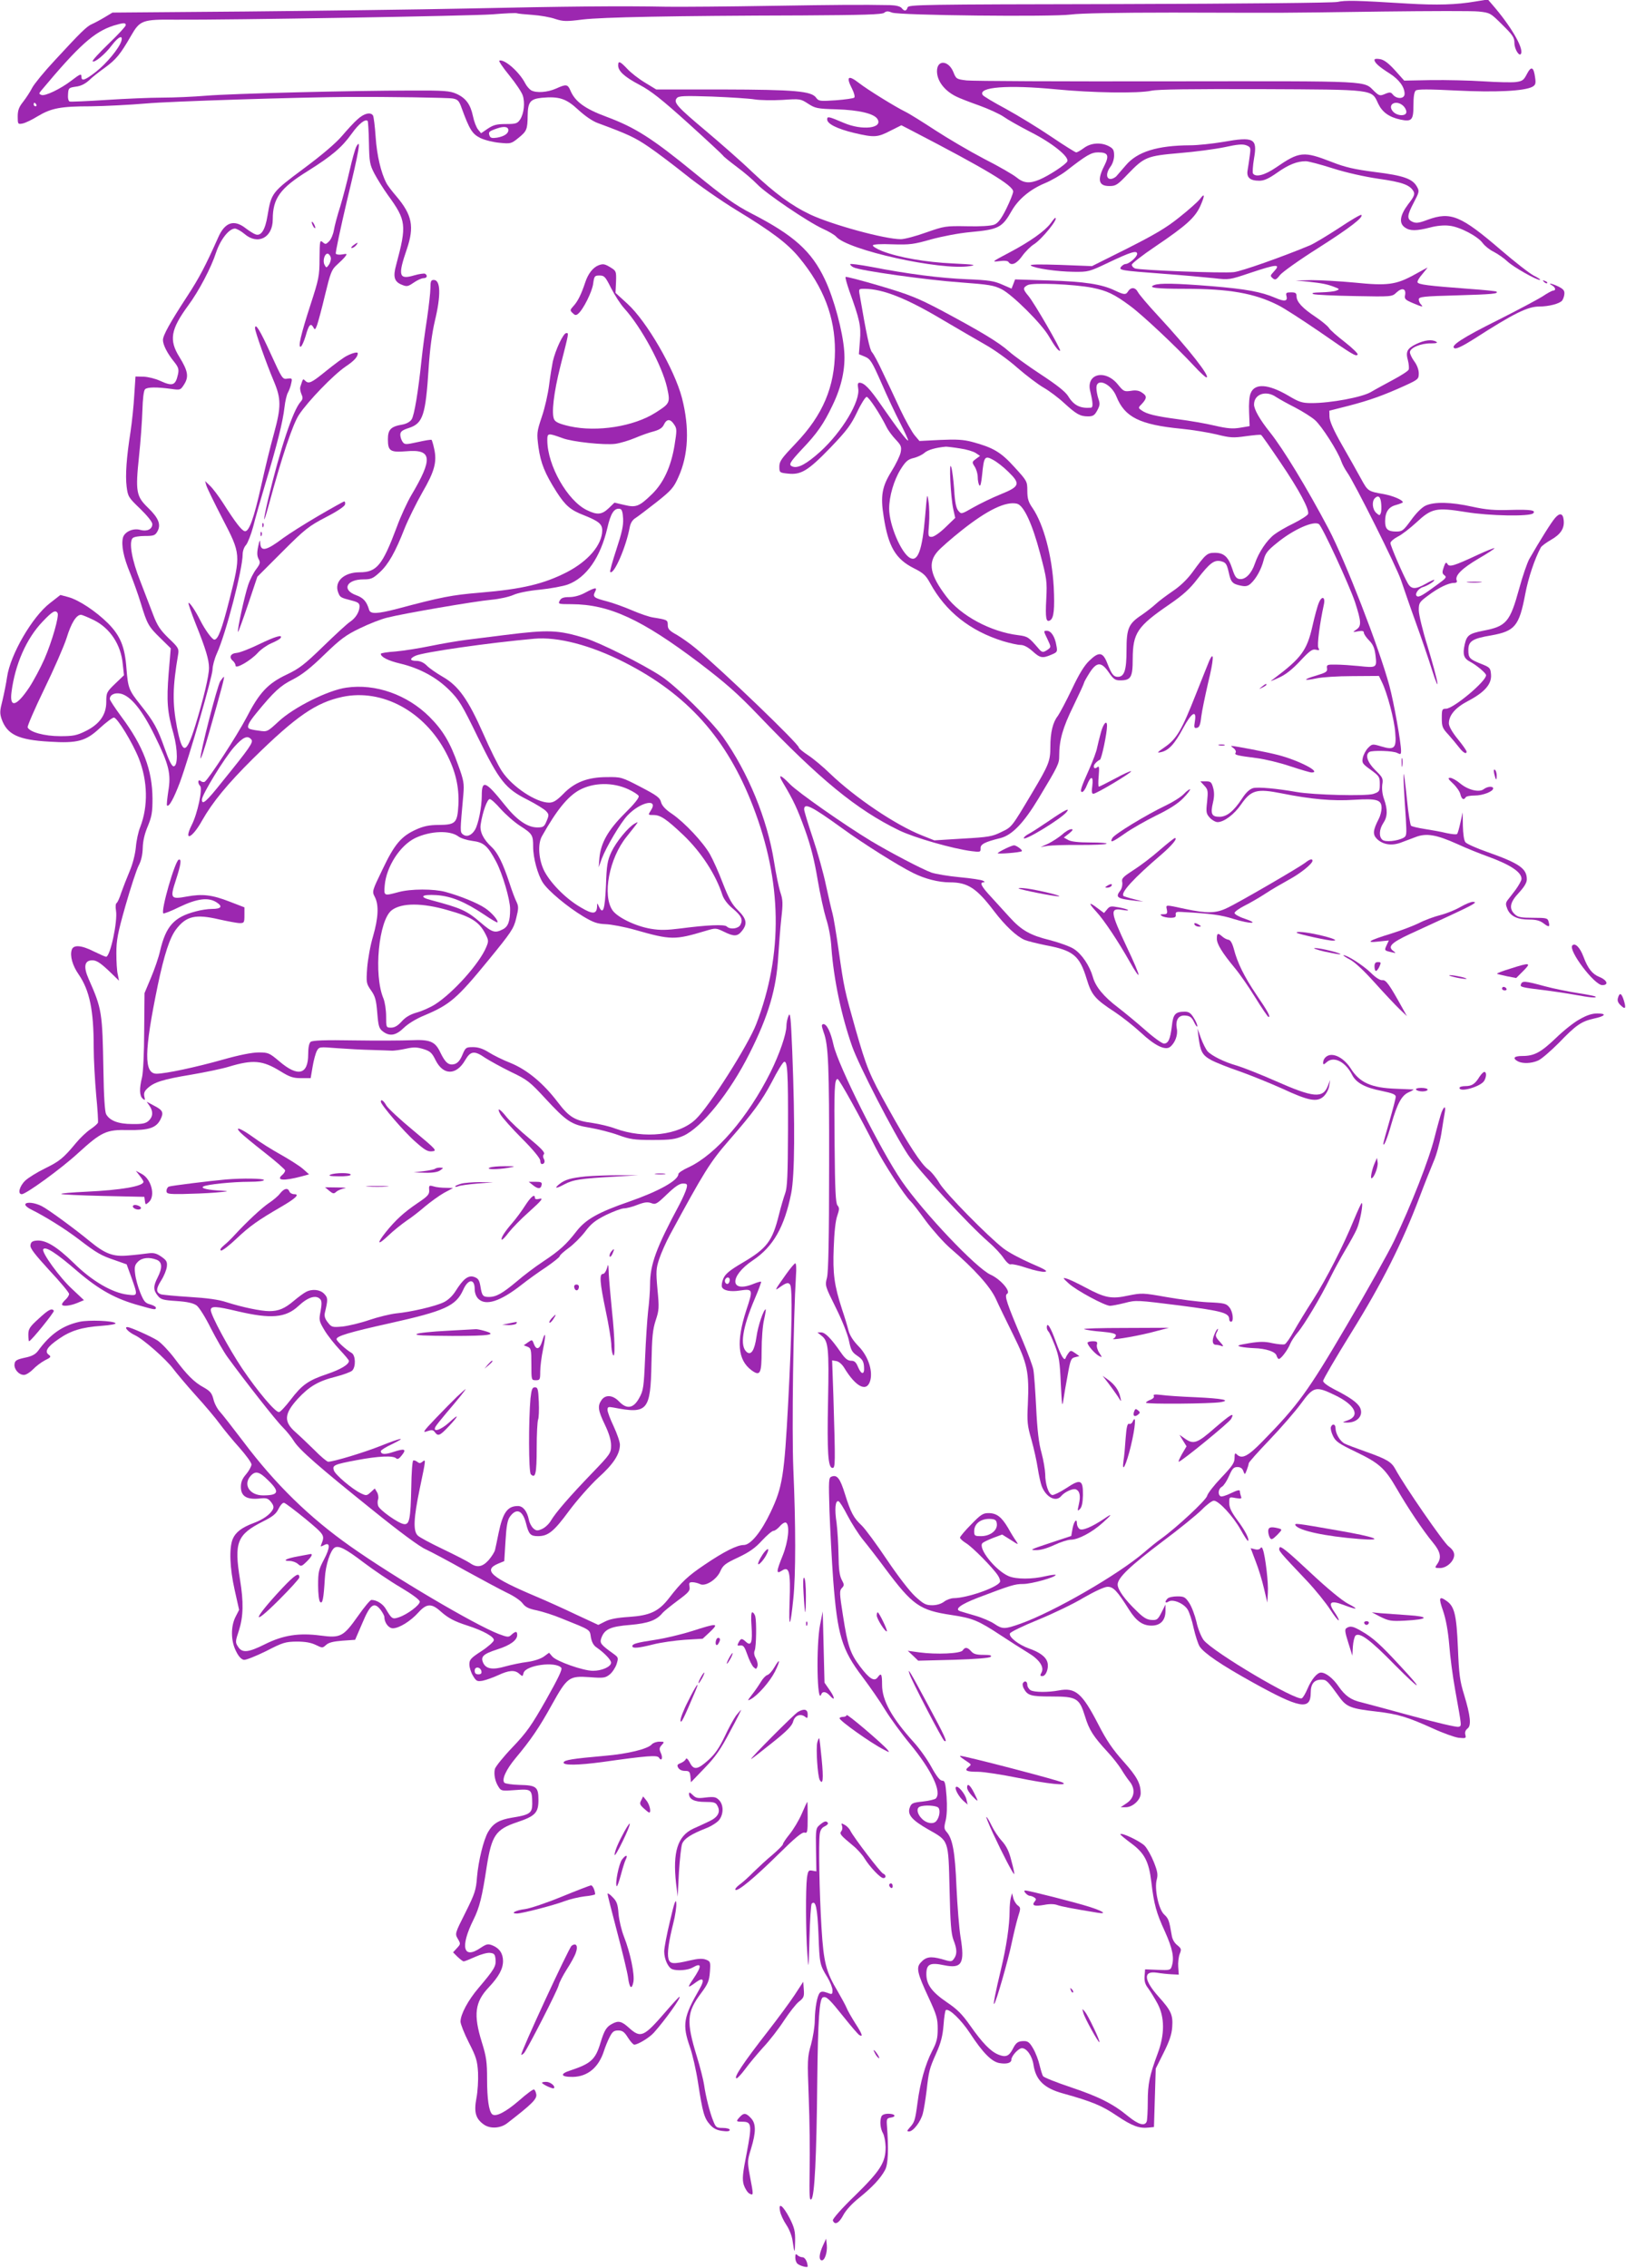 <?xml version="1.0" standalone="no"?>
<!DOCTYPE svg PUBLIC "-//W3C//DTD SVG 20010904//EN"
 "http://www.w3.org/TR/2001/REC-SVG-20010904/DTD/svg10.dtd">
<svg version="1.0" xmlns="http://www.w3.org/2000/svg"
 width="918pt" height="1280pt" viewBox="0 0 918 1280"
 preserveAspectRatio="xMidYMid meet">
<g transform="translate(0,1280) scale(0.1,-0.1)"
fill="#9c27b0" stroke="none">
<path d="M7550 12789 c-27 -5 -519 -10 -1233 -12 -1121 -2 -1188 -3 -1193 -19
-7 -22 -18 -23 -34 -3 -8 9 -31 15 -64 16 -164 3 -294 2 -676 -4 -234 -4 -497
-6 -585 -5 -257 5 -574 2 -1125 -10 -283 -6 -850 -13 -1260 -17 l-745 -6 -45
-27 c-25 -15 -57 -32 -71 -38 -30 -13 -64 -47 -210 -205 -59 -63 -116 -133
-127 -154 -11 -22 -34 -57 -51 -79 -24 -30 -31 -48 -31 -84 0 -43 1 -44 28
-39 15 3 53 21 85 41 77 46 130 56 300 56 78 1 219 8 312 16 132 12 857 35
1145 37 215 1 561 -4 587 -9 27 -5 35 -13 49 -53 45 -123 60 -147 106 -170 25
-12 74 -24 109 -27 61 -6 66 -5 104 26 49 39 53 49 54 126 1 78 14 95 79 102
99 9 138 -4 206 -67 38 -35 81 -65 112 -76 168 -62 209 -81 285 -133 46 -31
141 -103 210 -158 69 -56 197 -145 285 -199 204 -124 291 -190 356 -269 138
-167 202 -335 202 -526 -1 -203 -68 -362 -221 -522 -80 -84 -93 -101 -93 -131
0 -34 1 -35 48 -40 74 -8 113 15 239 145 94 98 117 129 152 202 22 47 47 86
54 86 12 0 76 -97 112 -170 9 -19 33 -51 52 -71 30 -32 34 -40 28 -72 -4 -20
-28 -69 -53 -109 -52 -84 -62 -137 -43 -254 26 -169 67 -239 170 -291 54 -27
68 -40 92 -84 88 -161 226 -270 413 -328 37 -11 81 -21 97 -21 19 0 42 -12 68
-35 43 -39 56 -42 107 -20 33 14 35 16 28 52 -8 50 -30 83 -54 83 -19 0 -19
-1 3 -46 21 -45 22 -46 3 -60 -26 -18 -33 -18 -52 5 -56 65 -61 69 -115 76
-156 19 -325 110 -406 218 -92 121 -106 190 -50 254 17 20 79 74 137 120 145
115 249 165 312 150 38 -10 86 -113 130 -280 38 -144 40 -157 35 -258 -6 -109
-1 -134 22 -120 21 13 26 64 20 189 -10 177 -57 352 -119 444 -24 34 -30 54
-30 98 0 54 -2 56 -73 134 -77 85 -120 110 -239 142 -49 13 -89 15 -180 11
l-117 -6 -27 32 c-15 18 -52 84 -82 147 -29 63 -74 158 -99 210 -24 52 -51
103 -60 112 -13 15 -31 98 -69 321 -7 37 -6 37 27 37 105 -1 238 -54 444 -177
83 -49 190 -111 239 -139 48 -27 130 -85 180 -130 51 -44 118 -95 150 -113 31
-18 83 -57 114 -86 69 -63 90 -75 135 -75 28 0 37 6 52 34 15 28 16 38 6 66
-6 18 -11 46 -11 61 0 60 84 24 113 -49 47 -117 132 -159 367 -182 63 -6 153
-21 199 -32 76 -19 93 -20 164 -10 44 6 83 10 87 7 4 -2 53 -72 109 -155 106
-156 165 -267 156 -291 -3 -8 -40 -32 -82 -53 -42 -20 -91 -49 -109 -63 -42
-32 -88 -101 -109 -163 -19 -57 -54 -93 -87 -88 -18 2 -27 14 -41 58 -22 67
-47 90 -98 90 -44 0 -52 -7 -127 -110 -31 -42 -70 -79 -112 -107 -35 -24 -78
-56 -95 -72 -16 -15 -52 -43 -78 -61 -76 -50 -87 -76 -87 -200 0 -112 -12
-150 -49 -150 -24 0 -35 14 -59 75 -25 65 -47 69 -101 17 -29 -27 -59 -76
-100 -163 -33 -69 -69 -136 -79 -150 -28 -35 -42 -93 -42 -174 0 -81 -9 -102
-103 -260 -118 -198 -114 -192 -174 -221 -50 -25 -72 -29 -217 -37 l-161 -10
-70 28 c-149 59 -376 212 -520 350 -38 37 -93 83 -122 102 -29 19 -53 39 -53
44 0 20 -432 435 -580 558 -32 27 -82 62 -109 78 -42 23 -51 33 -51 55 0 29
-2 30 -83 43 -21 3 -74 21 -118 40 -44 19 -108 42 -142 51 -74 19 -82 25 -68
53 15 28 3 27 -55 -4 -29 -16 -63 -25 -90 -25 -33 0 -46 -5 -54 -20 -10 -19
-8 -20 67 -20 213 -1 395 -85 723 -333 147 -112 214 -171 329 -291 349 -365
556 -535 796 -652 89 -43 303 -104 411 -118 48 -6 51 -5 50 16 -1 23 23 36
113 58 65 17 130 84 214 223 112 186 117 197 117 241 0 89 20 159 80 281 33
68 60 127 60 131 0 4 14 29 31 56 41 64 67 64 109 3 26 -38 36 -45 64 -45 61
0 71 17 71 122 1 145 25 182 206 306 80 55 117 89 159 144 71 92 96 110 135
100 26 -7 31 -15 42 -62 12 -57 21 -66 71 -76 24 -5 38 -2 53 12 31 28 60 81
73 132 10 40 22 55 77 99 92 75 205 125 235 105 19 -13 172 -345 204 -440 36
-112 37 -135 8 -155 -23 -16 -23 -16 10 -10 23 4 32 2 32 -8 0 -7 13 -27 30
-44 22 -23 31 -43 36 -86 8 -68 6 -69 -96 -58 -41 4 -99 8 -128 8 -49 1 -53
-1 -50 -21 3 -19 -5 -24 -61 -41 -76 -22 -76 -32 0 -16 30 7 122 13 204 13
l150 1 17 -35 c30 -61 70 -212 75 -284 8 -89 -4 -101 -78 -79 -50 15 -52 15
-75 -8 -13 -13 -26 -38 -30 -56 -6 -29 -2 -34 45 -68 48 -35 51 -40 51 -80 0
-41 -2 -44 -37 -56 -42 -13 -337 -6 -433 11 -114 20 -216 29 -245 22 -20 -6
-40 -24 -62 -58 -48 -73 -87 -104 -128 -104 -44 0 -52 16 -37 80 8 33 8 59 1
84 -9 32 -14 36 -41 36 l-31 0 22 -24 c21 -22 22 -30 16 -91 -7 -60 -5 -68 16
-91 12 -13 32 -24 43 -24 36 0 94 43 133 100 57 82 89 90 230 62 165 -33 286
-44 409 -36 129 8 154 0 154 -47 0 -16 -7 -44 -16 -61 -33 -64 -35 -88 -10
-113 33 -32 82 -40 134 -21 23 9 61 23 85 32 60 23 117 13 233 -39 54 -25 132
-56 171 -70 130 -47 193 -89 193 -127 0 -10 -15 -36 -32 -60 -18 -24 -39 -51
-47 -61 -11 -16 -11 -24 -1 -49 17 -41 57 -60 123 -60 40 0 61 -6 81 -21 31
-24 38 -22 29 9 -5 20 -11 22 -87 22 -69 0 -86 3 -104 20 -34 32 -28 67 23
121 31 34 45 57 45 76 0 61 -41 90 -225 155 -60 21 -116 46 -122 55 -8 10 -13
49 -14 92 l-1 76 -13 -58 c-7 -32 -15 -61 -19 -64 -4 -4 -30 -1 -59 5 -28 7
-83 17 -122 23 -38 6 -74 14 -79 19 -4 5 -15 68 -22 142 -24 231 -27 191 -7
-103 5 -90 5 -97 -14 -108 -35 -18 -101 -25 -118 -11 -21 17 -19 59 5 95 24
36 25 75 4 135 -10 27 -13 59 -10 82 6 34 2 41 -39 81 -45 44 -59 87 -34 103
17 10 136 7 158 -6 18 -9 21 -8 21 12 0 47 -41 276 -66 368 -58 215 -250 708
-343 885 -124 234 -256 451 -331 545 -57 71 -90 129 -90 157 0 59 68 82 125
42 17 -11 65 -38 107 -59 42 -22 93 -54 112 -71 38 -33 129 -176 148 -231 6
-18 21 -46 33 -63 40 -55 282 -539 305 -610 13 -38 49 -144 82 -235 33 -91 75
-214 94 -275 20 -64 33 -92 29 -68 -3 23 -28 115 -55 204 -28 89 -50 181 -50
205 0 41 3 46 53 83 57 43 114 71 146 71 14 0 19 5 15 14 -11 28 30 68 123
123 52 30 93 57 90 59 -2 2 -44 -14 -93 -37 -137 -64 -162 -71 -172 -52 -7 12
-12 9 -21 -18 -10 -29 -9 -36 4 -46 14 -10 9 -17 -37 -50 -84 -62 -106 -75
-118 -68 -15 9 5 42 32 51 28 8 70 35 65 41 -2 2 -24 -8 -48 -22 -57 -32 -81
-32 -101 3 -25 43 -98 211 -98 227 0 8 18 24 41 36 23 11 69 47 104 79 88 82
112 87 281 60 132 -22 361 -26 380 -7 17 17 -15 22 -126 19 -93 -3 -139 1
-217 18 -121 27 -216 29 -265 6 -21 -10 -53 -42 -81 -81 -44 -60 -50 -65 -85
-65 -47 0 -62 14 -62 57 0 53 19 82 62 93 21 6 38 13 38 15 0 13 -54 36 -106
46 -91 16 -91 16 -130 87 -20 37 -68 122 -107 190 -48 84 -70 134 -71 159 l-1
35 110 28 c119 31 197 59 318 114 74 34 77 37 77 69 0 20 -10 47 -25 67 -14
19 -25 42 -25 52 0 25 62 51 119 50 30 0 40 3 30 9 -24 15 -66 10 -114 -13
-51 -25 -60 -43 -46 -93 5 -20 7 -43 4 -51 -3 -8 -42 -33 -87 -57 -44 -24
-102 -55 -127 -70 -50 -29 -225 -62 -334 -62 -54 0 -70 5 -135 44 -111 64
-186 69 -209 12 -8 -17 -11 -61 -9 -107 l3 -79 -53 -9 c-42 -7 -72 -5 -145 12
-51 12 -144 28 -207 36 -127 17 -176 29 -205 50 -20 14 -20 15 3 38 28 31 28
44 -2 63 -16 11 -35 14 -62 9 -37 -5 -41 -3 -72 35 -71 89 -182 63 -157 -37
16 -66 17 -92 4 -93 -61 -5 -97 13 -129 66 -16 25 -64 63 -154 122 -72 47
-153 106 -180 130 -57 51 -162 114 -383 232 -131 69 -178 88 -343 137 -105 31
-193 54 -196 51 -3 -3 7 -38 21 -79 58 -160 67 -198 60 -280 l-6 -77 34 -14
c31 -13 40 -28 93 -148 32 -74 80 -176 107 -228 26 -51 46 -95 44 -97 -5 -5
-58 64 -151 198 -66 96 -97 128 -124 128 -9 0 -11 -9 -7 -32 13 -72 -91 -245
-214 -357 -78 -70 -126 -96 -157 -84 -24 9 -16 23 54 98 85 89 122 142 172
247 52 107 74 210 66 308 -8 110 -58 296 -109 403 -75 159 -175 249 -414 372
-91 47 -151 89 -322 229 -241 197 -334 256 -497 317 -122 45 -178 86 -204 149
-15 35 -24 36 -81 10 -48 -21 -109 -26 -140 -10 -10 6 -26 24 -34 40 -33 64
-117 138 -146 128 -5 -2 20 -39 56 -83 36 -44 70 -95 76 -113 14 -41 7 -104
-15 -137 -15 -22 -24 -25 -80 -25 -52 0 -70 -5 -102 -26 l-38 -26 -17 21 c-10
12 -23 46 -29 76 -14 66 -40 102 -94 126 -36 16 -68 19 -256 18 -329 0 -1009
-17 -1155 -29 -71 -6 -184 -11 -250 -11 -66 0 -208 -6 -315 -13 -107 -7 -200
-11 -207 -9 -7 3 -11 20 -9 41 2 35 4 37 44 43 28 3 53 16 75 36 17 17 58 49
89 71 64 47 87 75 147 179 51 89 64 94 253 92 303 -2 1663 21 1787 30 73 6
136 9 140 6 4 -2 43 -6 87 -9 43 -3 101 -13 129 -23 44 -14 61 -15 155 -3 111
13 498 21 1241 23 344 2 449 5 461 15 12 10 22 10 44 1 42 -16 904 -25 1010
-11 50 7 260 11 574 11 272 -1 545 -1 605 -1 61 0 324 3 585 7 261 3 504 4
539 0 63 -7 66 -8 133 -75 59 -58 68 -72 68 -103 0 -36 30 -82 38 -58 12 35
-62 159 -163 275 l-25 29 -68 -11 c-110 -19 -218 -22 -387 -12 -292 18 -350
19 -395 9z m-6840 -131 c0 -7 -44 -54 -97 -105 -53 -51 -94 -96 -90 -99 10
-10 70 39 108 90 37 49 65 62 54 24 -12 -40 -84 -127 -143 -173 -60 -47 -82
-55 -82 -30 0 21 -6 19 -57 -20 -61 -47 -149 -89 -169 -81 -15 6 -15 8 -2 24
214 256 300 333 411 368 54 16 67 17 67 2z m-505 -448 c3 -5 1 -10 -4 -10 -6
0 -11 5 -11 10 0 6 2 10 4 10 3 0 8 -4 11 -10z m2665 -145 c0 -19 -24 -35 -64
-42 -28 -4 -37 -2 -42 11 -8 21 -4 25 42 41 41 14 64 10 64 -10z m2550 -1796
c36 -5 76 -17 89 -26 l24 -16 -23 -17 c-23 -17 -23 -19 -7 -44 9 -14 17 -40
17 -58 0 -18 4 -39 9 -47 6 -9 11 11 16 61 10 101 15 108 61 83 21 -11 60 -41
87 -68 70 -68 65 -83 -44 -127 -47 -19 -117 -53 -154 -74 -68 -39 -68 -39 -85
-18 -12 14 -19 49 -23 119 -4 54 -11 112 -17 128 -13 41 -3 -173 12 -239 l11
-49 -56 -54 c-31 -30 -64 -53 -77 -53 -20 0 -21 3 -15 73 3 39 2 97 -3 127 -7
52 -8 46 -19 -85 -16 -189 -41 -258 -85 -234 -50 27 -118 186 -118 278 0 69
26 159 64 221 29 46 41 57 74 65 22 5 50 19 61 29 19 17 65 30 121 35 8 0 44
-4 80 -10z m2378 -313 c2 -21 1 -45 -3 -53 -5 -14 -8 -13 -25 2 -22 20 -26 65
-8 83 20 20 33 8 36 -32z"/>
<path d="M7760 12462 c0 -16 26 -39 86 -77 53 -34 84 -76 84 -115 0 -29 -45
-31 -67 -3 -10 13 -17 14 -43 3 -28 -12 -33 -11 -58 12 -68 64 14 60 -1171 59
-592 -1 -1102 1 -1134 5 -56 7 -59 8 -74 46 -27 68 -93 73 -93 6 0 -54 41
-109 107 -142 17 -9 76 -32 130 -51 53 -19 116 -48 138 -63 22 -16 91 -55 153
-87 121 -61 218 -139 208 -165 -7 -18 -105 -82 -158 -104 -55 -23 -89 -20
-128 12 -19 16 -102 64 -185 106 -82 43 -206 116 -275 161 -69 45 -145 93
-170 105 -57 28 -214 125 -261 162 -61 47 -74 36 -38 -34 11 -22 17 -44 12
-49 -4 -4 -51 -11 -104 -15 -90 -6 -97 -5 -111 14 -26 38 -120 46 -528 47
l-375 0 -64 39 c-35 21 -80 56 -100 78 -40 42 -51 47 -51 19 0 -32 35 -65 121
-110 66 -35 125 -82 276 -218 105 -95 193 -177 195 -181 2 -5 37 -33 78 -64
41 -30 93 -75 115 -98 49 -52 287 -213 370 -251 34 -15 67 -35 75 -44 63 -76
590 -193 755 -167 42 7 26 9 -95 15 -154 7 -307 34 -400 70 -30 12 -54 27 -52
32 1 6 44 9 111 6 98 -3 120 0 218 28 63 17 155 35 221 41 161 15 180 25 235
122 37 64 103 119 184 153 37 15 92 47 121 69 117 91 143 106 182 106 56 0 64
-17 35 -75 -41 -80 -33 -115 28 -115 37 0 46 6 106 69 92 95 106 101 290 117
86 7 200 22 253 33 73 16 103 19 124 11 25 -10 26 -13 20 -58 -3 -26 -9 -62
-12 -81 -8 -42 12 -61 66 -61 27 0 53 12 100 45 65 46 113 65 162 65 15 0 83
-18 152 -40 75 -24 178 -47 259 -59 135 -19 178 -35 198 -72 8 -15 2 -30 -31
-72 -47 -63 -53 -107 -18 -131 28 -20 64 -20 142 0 37 10 79 14 109 10 59 -6
161 -60 188 -98 12 -16 39 -38 62 -49 23 -12 58 -36 77 -54 35 -33 163 -105
184 -105 6 1 -9 12 -34 24 -25 13 -108 78 -185 144 -227 195 -284 219 -414
172 -50 -19 -66 -21 -86 -12 -33 15 -32 35 7 109 31 59 32 64 18 89 -25 45
-75 63 -236 83 -117 15 -169 27 -243 56 -162 63 -184 61 -318 -31 -63 -43
-114 -56 -129 -33 -3 6 -1 44 6 85 20 113 0 124 -175 93 -60 -10 -144 -19
-185 -19 -186 -1 -299 -36 -364 -113 -20 -23 -43 -50 -51 -59 -8 -10 -24 -18
-35 -18 -26 0 -26 36 0 70 11 14 20 41 20 62 0 31 -5 40 -30 53 -44 23 -101
19 -140 -10 -19 -14 -38 -25 -44 -25 -5 0 -69 40 -140 88 -72 49 -187 119
-256 157 -69 37 -128 72 -132 79 -28 45 142 58 413 32 204 -20 466 -24 539 -8
39 8 222 10 620 9 646 -3 623 0 661 -82 23 -48 61 -76 126 -90 63 -13 73 -3
73 79 0 49 4 77 13 85 10 8 72 8 230 0 222 -11 382 -3 428 21 18 10 21 18 16
52 -8 61 -22 67 -46 21 -18 -35 -25 -41 -63 -46 -23 -3 -106 -1 -183 4 -77 5
-210 8 -294 7 l-153 -3 -51 57 c-36 40 -62 60 -84 64 -21 4 -33 2 -33 -4z
m-3500 -223 c30 -5 101 -6 157 -3 101 7 103 6 145 -21 40 -26 51 -29 161 -32
126 -4 212 -24 231 -55 32 -52 -86 -66 -189 -22 -87 37 -95 39 -95 20 0 -25
56 -53 151 -76 115 -27 133 -26 206 12 l62 31 58 -30 c426 -221 573 -310 573
-344 0 -11 -18 -55 -39 -98 -29 -58 -47 -81 -68 -89 -17 -7 -79 -11 -153 -9
-122 2 -128 1 -231 -35 -58 -21 -123 -38 -143 -38 -91 0 -387 81 -511 139
-107 51 -198 118 -330 242 -60 58 -179 162 -262 232 -162 136 -182 159 -162
183 11 13 40 14 198 9 102 -4 211 -11 241 -16z m3662 -36 c10 -9 18 -24 18
-35 0 -25 -51 -24 -75 2 -36 40 16 70 57 33z"/>
<path d="M2019 12127 c-20 -17 -59 -60 -88 -94 -34 -40 -112 -107 -216 -184
-181 -135 -183 -137 -205 -268 -13 -79 -36 -115 -67 -104 -10 3 -35 19 -55 34
-67 53 -119 35 -157 -53 -71 -159 -107 -228 -174 -330 -98 -150 -137 -221
-137 -247 0 -27 24 -75 63 -123 24 -30 28 -42 22 -70 -14 -64 -30 -70 -102
-37 -26 12 -67 22 -92 23 l-46 1 -7 -106 c-3 -58 -13 -151 -21 -205 -23 -147
-30 -247 -22 -311 7 -55 10 -61 76 -124 42 -41 69 -75 69 -87 0 -29 -30 -43
-67 -33 -41 12 -90 -10 -99 -44 -10 -42 3 -109 40 -198 18 -45 46 -122 61
-172 36 -118 43 -131 111 -197 l58 -57 -12 -143 c-12 -156 -8 -216 28 -341 24
-89 25 -182 0 -182 -10 0 -27 34 -50 100 -40 114 -62 153 -137 247 -66 83 -70
94 -79 205 -9 124 -35 185 -104 255 -69 68 -163 131 -224 148 l-45 12 -59 -46
c-100 -77 -224 -291 -242 -417 -5 -35 -17 -94 -26 -132 -15 -58 -16 -72 -5
-105 31 -88 94 -118 270 -128 159 -10 206 3 285 77 35 32 71 59 79 59 19 0
105 -141 141 -231 50 -128 53 -269 8 -386 -11 -26 -22 -78 -25 -115 -4 -41
-18 -95 -35 -135 -16 -38 -37 -92 -47 -120 -9 -29 -21 -56 -26 -59 -6 -3 -8
-22 -4 -44 10 -61 -33 -260 -56 -260 -5 0 -36 14 -69 30 -71 36 -116 39 -125
9 -11 -34 4 -89 40 -140 61 -90 84 -200 84 -409 0 -69 7 -190 14 -270 8 -80
12 -150 10 -157 -3 -6 -22 -23 -43 -37 -21 -14 -58 -49 -81 -77 -71 -86 -94
-104 -176 -144 -43 -21 -93 -52 -110 -68 -33 -31 -45 -77 -20 -77 24 0 225
146 318 232 132 120 159 133 282 130 116 -2 158 12 182 58 21 41 15 54 -36 80
l-41 22 16 -23 c22 -32 20 -62 -5 -85 -17 -15 -36 -19 -93 -18 -78 0 -127 19
-147 56 -7 13 -13 102 -15 242 -6 335 -8 350 -84 522 -30 68 -23 104 21 104
23 0 44 -13 91 -57 l60 -58 -7 35 c-5 19 -8 73 -8 120 0 73 7 112 52 270 29
101 62 202 74 225 14 26 22 61 23 100 1 40 11 81 29 123 22 54 26 78 26 155
-1 161 -52 296 -175 461 -36 49 -66 94 -66 101 0 24 28 37 61 30 57 -13 121
-91 193 -238 80 -163 93 -213 76 -314 -6 -41 -10 -77 -7 -79 11 -11 39 41 73
131 55 151 183 595 184 636 0 20 11 61 24 90 51 111 146 477 146 560 0 18 8
42 19 53 10 12 28 58 40 102 11 45 43 156 70 247 65 215 98 347 107 427 4 36
13 74 20 85 6 11 15 34 18 51 7 29 5 30 -21 27 -28 -5 -30 -1 -93 137 -61 135
-90 182 -90 147 0 -18 64 -199 105 -296 43 -101 43 -147 2 -297 -20 -71 -52
-203 -72 -294 -41 -184 -69 -263 -93 -258 -17 3 -52 48 -122 158 -25 39 -58
83 -74 98 l-28 27 7 -25 c4 -14 45 -98 91 -187 104 -200 104 -202 39 -459 -43
-169 -64 -224 -85 -224 -12 0 -53 56 -80 110 -26 52 -60 103 -66 97 -2 -2 16
-55 41 -118 57 -142 75 -203 75 -248 0 -46 -31 -175 -77 -325 -52 -167 -73
-169 -104 -10 -26 138 -25 224 7 412 5 31 0 39 -54 90 -47 46 -64 71 -87 132
-16 41 -49 127 -73 190 -48 120 -65 221 -43 243 7 7 37 12 69 12 50 0 58 3 71
26 21 38 7 75 -53 133 -67 65 -72 91 -51 291 9 83 17 199 19 258 2 66 7 112
15 120 13 13 67 13 148 2 51 -7 52 -7 73 26 27 43 21 76 -27 154 -60 96 -49
156 49 290 61 82 131 216 158 300 25 74 73 135 107 135 10 -1 34 -14 53 -30
75 -65 160 -22 160 82 0 119 42 176 198 273 137 86 192 133 248 211 40 56 77
85 90 71 2 -2 6 -58 7 -123 2 -109 5 -124 31 -174 16 -30 50 -85 76 -121 104
-143 107 -169 47 -393 -19 -68 -11 -95 29 -112 31 -13 36 -12 70 11 20 14 45
25 55 25 20 0 25 15 9 25 -5 3 -33 -1 -61 -9 -87 -26 -94 -3 -42 148 43 127
30 193 -59 298 -25 29 -51 63 -57 76 -30 57 -53 155 -60 257 -4 61 -11 116
-15 123 -13 21 -50 13 -87 -21z m-1694 -2787 c10 -16 -31 -160 -74 -259 -22
-50 -61 -123 -86 -161 -72 -108 -112 -118 -100 -26 20 156 84 302 175 397 55
58 73 69 85 49z m205 -40 c92 -46 153 -139 163 -248 l7 -63 -50 -48 c-48 -46
-50 -51 -50 -103 0 -72 -38 -126 -118 -165 -49 -24 -69 -28 -142 -28 -89 0
-173 23 -184 50 -2 7 40 105 94 216 54 111 111 241 126 288 26 85 55 131 81
131 7 0 40 -14 73 -30z"/>
<path d="M2012 11973 c-7 -13 -24 -73 -38 -135 -14 -62 -38 -153 -53 -203 -16
-49 -32 -110 -36 -134 -4 -24 -16 -52 -27 -63 -18 -18 -21 -18 -36 -5 -16 14
-17 8 -18 -91 0 -100 -4 -117 -51 -262 -54 -166 -73 -247 -54 -236 6 4 18 31
27 61 17 62 28 74 43 48 8 -16 11 -15 21 12 6 17 27 93 45 170 31 127 37 143
67 170 19 17 40 38 47 47 12 16 11 17 -17 12 -16 -3 -32 -1 -36 4 -3 6 26 142
64 304 68 281 80 351 52 301z m-144 -629 c1 -10 -4 -28 -11 -38 -14 -19 -15
-19 -25 0 -12 23 2 67 20 62 7 -3 14 -13 16 -24z"/>
<path d="M6774 11676 c-11 -14 -62 -60 -114 -101 -74 -60 -139 -98 -295 -177
l-200 -100 -180 7 c-121 4 -175 3 -165 -4 23 -16 148 -34 241 -35 83 -1 88 0
195 51 128 61 164 72 164 50 0 -17 -46 -57 -65 -57 -7 0 -18 -7 -25 -15 -16
-20 -4 -22 235 -40 110 -8 239 -20 287 -25 88 -10 88 -10 207 30 153 51 175
52 131 5 -19 -20 -19 -23 -5 -35 14 -12 20 -10 41 17 13 17 110 86 216 153
179 114 257 174 244 187 -3 4 -61 -30 -128 -75 -68 -44 -141 -88 -163 -97
-156 -65 -388 -147 -430 -151 -62 -7 -534 11 -557 21 -10 4 -18 13 -18 21 0 7
60 54 133 103 176 119 224 163 254 229 27 61 25 76 -3 38z"/>
<path d="M5932 11540 c-33 -44 -117 -104 -233 -165 -100 -53 -102 -54 -58 -49
30 4 49 2 53 -5 15 -23 46 -10 77 34 18 25 48 55 66 66 46 29 143 149 120 149
-2 0 -13 -13 -25 -30z"/>
<path d="M1760 11545 c0 -5 5 -17 10 -25 5 -8 10 -10 10 -5 0 6 -5 17 -10 25
-5 8 -10 11 -10 5z"/>
<path d="M1994 11415 c-10 -8 -14 -15 -8 -15 6 0 17 7 24 15 16 19 9 19 -16 0z"/>
<path d="M4800 11309 c0 -5 8 -13 19 -18 32 -18 417 -72 605 -85 160 -12 187
-16 232 -39 60 -31 223 -192 265 -264 35 -60 57 -88 64 -82 6 7 -146 270 -179
309 -32 38 -32 46 -4 61 28 15 262 5 365 -15 83 -17 124 -36 214 -103 67 -49
256 -226 362 -340 32 -35 63 -63 68 -63 26 0 -100 161 -275 350 -54 58 -104
117 -112 132 -15 28 -40 29 -57 1 -11 -18 -23 -16 -72 7 -74 36 -172 51 -372
57 l-192 6 -10 -26 -10 -26 -53 23 c-45 20 -76 25 -198 30 -150 6 -338 30
-542 70 -65 12 -118 19 -118 15z"/>
<path d="M3380 11303 c-32 -12 -60 -48 -76 -97 -22 -66 -41 -106 -67 -134 -19
-21 -20 -24 -4 -39 13 -13 19 -14 31 -4 29 24 80 126 85 171 6 42 8 45 36 45
27 0 33 -7 65 -71 20 -39 53 -91 74 -114 98 -108 214 -324 242 -447 19 -86 17
-90 -65 -142 -122 -78 -330 -111 -484 -77 -57 13 -80 23 -88 38 -17 32 -3 151
35 302 49 193 48 186 33 186 -17 0 -61 -95 -76 -160 -5 -25 -15 -85 -21 -134
-6 -48 -24 -129 -41 -178 -29 -87 -29 -93 -19 -172 13 -91 36 -148 102 -252
51 -79 79 -103 157 -133 82 -33 101 -49 101 -85 -1 -81 -78 -172 -199 -235
-131 -67 -252 -96 -491 -116 -158 -13 -220 -25 -467 -91 -112 -29 -152 -31
-159 -6 -14 47 -32 68 -74 83 -82 30 -54 89 42 89 43 0 54 5 92 40 49 45 88
114 140 247 20 50 65 141 100 203 70 120 84 174 67 248 -5 24 -12 46 -14 49
-3 3 -38 -3 -78 -12 -69 -15 -74 -15 -86 1 -7 10 -13 28 -13 40 0 18 10 26 50
39 78 26 93 73 110 338 7 107 19 197 35 265 35 145 33 232 -6 232 -16 0 -19
-8 -19 -46 0 -25 -9 -102 -19 -172 -11 -70 -25 -174 -31 -232 -19 -183 -41
-314 -56 -337 -8 -13 -29 -25 -51 -29 -66 -11 -83 -28 -83 -83 0 -67 13 -75
103 -68 147 13 153 -40 28 -250 -22 -38 -59 -117 -81 -178 -81 -216 -113 -255
-210 -255 -88 0 -144 -52 -121 -113 11 -29 13 -30 79 -47 34 -9 42 -15 42 -33
-1 -31 -22 -65 -53 -86 -15 -9 -83 -72 -151 -138 -107 -104 -137 -127 -209
-161 -105 -50 -153 -101 -226 -243 -53 -101 -213 -347 -235 -361 -5 -4 -16 -2
-23 4 -16 13 -18 -13 -3 -28 15 -15 -15 -157 -48 -221 -48 -97 3 -75 59 26 59
104 142 205 288 350 243 239 355 316 505 348 224 47 463 -82 585 -317 53 -101
74 -192 69 -293 -6 -102 -15 -112 -111 -113 -54 0 -86 -7 -128 -26 -84 -38
-122 -83 -189 -224 -60 -124 -60 -125 -44 -156 24 -46 20 -119 -10 -223 -15
-49 -29 -129 -33 -177 -6 -85 -5 -89 22 -128 24 -34 29 -55 35 -127 6 -74 10
-88 31 -104 39 -30 74 -24 119 20 25 24 71 52 118 71 142 60 182 94 358 309
130 159 144 179 158 237 14 56 14 68 3 92 -8 15 -27 65 -42 112 -35 106 -65
168 -100 200 -47 44 -68 87 -61 128 11 71 37 142 51 142 8 0 35 -25 61 -55 27
-30 76 -74 110 -96 70 -45 74 -52 74 -118 0 -64 26 -158 55 -203 31 -47 139
-137 229 -191 57 -34 79 -41 125 -43 31 -1 106 -15 166 -32 204 -58 224 -58
398 -6 57 17 59 17 103 -4 58 -29 78 -28 103 4 32 40 26 68 -22 116 -35 34
-52 66 -86 153 -23 61 -56 134 -73 164 -39 68 -142 178 -213 227 -38 25 -58
47 -63 67 -6 25 -24 38 -116 86 -106 55 -109 56 -189 55 -109 0 -184 -29 -248
-96 -37 -37 -55 -48 -79 -48 -73 0 -208 89 -266 177 -21 31 -68 126 -105 211
-86 194 -140 271 -229 322 -36 21 -77 49 -91 64 -17 17 -38 26 -58 26 -38 0
-40 13 -5 29 44 20 412 73 670 96 133 12 318 -36 509 -133 356 -181 578 -429
726 -812 165 -427 171 -833 19 -1229 -46 -120 -266 -466 -342 -538 -95 -91
-289 -113 -456 -52 -31 12 -88 25 -127 31 -99 13 -131 32 -195 116 -81 107
-172 183 -266 222 -44 17 -100 45 -125 61 -32 20 -59 29 -88 29 -40 0 -43 -2
-61 -45 -13 -31 -27 -46 -45 -51 -32 -8 -51 8 -79 66 -29 62 -58 74 -165 69
-47 -2 -191 -3 -319 -1 -170 3 -237 0 -248 -8 -9 -8 -14 -32 -14 -70 0 -116
-58 -130 -163 -40 -56 47 -62 50 -116 50 -38 0 -109 -14 -201 -40 -152 -43
-325 -80 -376 -80 -72 0 -71 123 7 500 36 171 67 268 104 316 57 74 109 86
242 55 50 -11 102 -21 117 -21 24 0 26 3 26 44 l0 45 -83 32 c-100 39 -155 45
-242 29 -92 -17 -96 -11 -62 93 29 89 33 121 16 115 -21 -7 -102 -288 -87
-303 3 -3 45 13 93 37 99 47 162 55 208 25 36 -23 26 -37 -26 -37 -23 0 -64
-6 -92 -14 -123 -32 -168 -83 -201 -222 -8 -37 -32 -106 -52 -153 l-36 -86 -2
-215 c0 -121 -6 -235 -12 -260 -16 -63 -15 -105 4 -121 13 -11 14 -9 9 12 -4
18 0 30 17 46 37 35 87 51 244 77 82 14 178 34 214 45 139 42 192 37 293 -25
52 -32 71 -39 116 -39 l55 0 11 65 c6 36 17 76 24 89 13 23 14 23 115 15 55
-4 144 -9 196 -10 52 -2 104 -3 115 -4 11 0 45 4 76 11 45 10 64 9 100 -2 38
-12 48 -21 69 -64 43 -85 116 -85 166 1 31 53 52 56 114 13 25 -16 90 -52 145
-79 93 -44 107 -56 194 -150 120 -130 147 -148 252 -165 46 -8 118 -26 159
-41 66 -24 89 -28 195 -28 103 0 127 4 172 23 104 46 264 244 375 466 107 212
152 366 162 550 4 61 11 155 17 210 10 86 9 107 -5 148 -9 27 -25 105 -36 175
-38 240 -147 503 -288 702 -67 93 -264 288 -350 344 -102 67 -343 188 -427
214 -156 47 -205 49 -455 18 -69 -9 -165 -21 -215 -27 -49 -6 -142 -22 -205
-35 -63 -13 -152 -27 -197 -31 -46 -3 -83 -9 -83 -13 0 -18 41 -39 109 -55
110 -26 206 -78 278 -150 55 -55 72 -83 161 -266 122 -248 155 -290 281 -353
47 -24 94 -53 104 -64 17 -18 17 -23 3 -56 -13 -32 -19 -36 -52 -36 -56 0
-116 41 -185 128 -108 135 -129 143 -129 51 0 -64 -19 -159 -38 -192 -20 -33
-47 -43 -69 -26 -16 14 -16 14 3 224 5 64 3 79 -30 169 -45 127 -86 195 -162
271 -125 124 -304 188 -468 164 -103 -14 -297 -111 -382 -190 -65 -60 -65 -60
-112 -53 -26 3 -50 8 -54 11 -17 9 -6 33 40 89 99 121 135 154 205 189 51 26
99 63 178 140 92 89 122 111 201 149 51 25 120 52 154 60 89 23 497 93 588
101 44 4 99 16 124 27 26 12 87 24 150 30 59 6 130 19 158 29 105 39 184 153
223 319 19 84 39 114 71 108 11 -2 16 -18 18 -55 2 -40 -7 -80 -38 -174 -22
-67 -38 -124 -35 -127 20 -20 90 141 110 251 5 26 16 43 34 54 14 9 68 50 119
90 82 65 96 81 122 140 57 125 64 278 20 448 -42 160 -198 431 -308 531 l-67
61 3 62 c2 59 1 62 -30 81 -34 21 -43 22 -68 13z m426 -899 c16 -23 16 -32 2
-119 -20 -120 -62 -210 -126 -273 -73 -71 -91 -78 -157 -62 l-56 13 -32 -31
c-39 -37 -65 -40 -124 -11 -109 53 -222 251 -223 393 0 43 3 43 86 13 55 -21
236 -40 298 -32 28 4 78 19 111 33 33 14 80 31 105 37 32 9 49 19 58 38 16 34
37 34 58 1z m-2387 -1778 c13 -15 -8 -45 -166 -240 -89 -112 -113 -132 -113
-99 0 28 127 235 182 297 50 56 76 68 97 42z m2127 -280 c30 -14 57 -31 60
-39 3 -10 -26 -46 -79 -98 -94 -94 -135 -166 -143 -252 l-4 -52 18 50 c26 67
106 202 145 243 73 77 178 98 131 27 -16 -25 -16 -25 16 -25 39 0 73 -23 169
-114 101 -97 183 -223 220 -339 8 -23 30 -52 57 -74 50 -42 60 -63 44 -93 -12
-22 -58 -28 -77 -9 -13 13 -113 8 -259 -11 -79 -10 -117 -11 -170 -2 -84 14
-186 63 -215 103 -60 84 -20 295 79 417 73 92 70 87 46 74 -37 -20 -105 -103
-132 -160 -23 -50 -27 -75 -31 -191 -6 -135 -16 -166 -39 -119 -10 23 -11 23
-11 2 -2 -44 -24 -46 -91 -6 -82 47 -167 132 -205 202 -34 64 -41 156 -15 201
84 149 146 224 211 260 80 43 187 45 275 5z m-958 -267 c13 -10 48 -21 78 -25
65 -8 87 -27 135 -117 36 -68 79 -214 79 -268 0 -68 -11 -99 -41 -114 -44 -23
-60 -18 -123 36 -83 71 -111 83 -283 129 -70 18 -53 33 31 28 84 -6 160 -37
271 -111 38 -26 71 -45 73 -43 8 9 -32 56 -70 81 -43 29 -142 69 -223 91 -66
18 -196 18 -265 -1 -83 -22 -83 -23 -78 38 9 105 86 225 172 267 86 41 197 45
244 9z m-60 -416 c133 -37 178 -66 213 -135 18 -35 18 -41 4 -74 -38 -92 -187
-258 -289 -323 -27 -17 -74 -38 -104 -46 -38 -11 -64 -27 -85 -51 -21 -23 -39
-34 -59 -34 -28 0 -28 1 -28 64 0 35 -7 80 -15 100 -57 135 -27 443 47 499 56
42 172 42 316 0z"/>
<path d="M7984 11249 c-102 -56 -151 -63 -336 -44 -84 8 -193 14 -243 14 l-90
-2 73 -7 c79 -9 106 -14 149 -31 26 -10 27 -12 8 -19 -11 -5 -49 -9 -85 -10
-45 -1 -59 -4 -45 -10 12 -4 116 -9 232 -11 211 -4 212 -4 237 20 31 29 55 23
49 -13 -5 -23 0 -28 42 -46 54 -23 64 -25 47 -8 -7 7 -12 19 -12 28 0 15 25
18 216 23 200 6 235 9 223 21 -3 3 -74 10 -159 16 -227 17 -283 24 -287 37 -2
6 10 27 28 47 17 20 29 36 28 36 -2 -1 -36 -19 -75 -41z"/>
<path d="M8717 11209 c7 -7 15 -10 18 -7 3 3 -2 9 -12 12 -14 6 -15 5 -6 -5z"/>
<path d="M6516 11191 c-38 -15 12 -21 173 -21 251 0 393 -25 526 -92 33 -16
136 -83 230 -147 193 -134 211 -145 220 -132 3 5 -30 37 -72 70 -43 33 -84 69
-90 80 -7 11 -41 39 -75 62 -74 49 -108 85 -108 117 0 18 -6 22 -31 22 -26 0
-31 -3 -26 -20 8 -31 -10 -34 -63 -11 -79 34 -167 50 -361 66 -199 16 -293 18
-323 6z"/>
<path d="M8763 11189 c19 -11 23 -29 6 -29 -6 0 -34 -15 -62 -34 -29 -18 -140
-77 -247 -131 -205 -102 -277 -149 -247 -161 11 -4 49 15 109 53 224 144 303
183 368 183 55 0 114 16 129 33 6 8 12 24 13 37 2 19 -5 28 -32 42 -37 18 -67
24 -37 7z"/>
<path d="M1959 10792 c-19 -9 -71 -48 -117 -85 -85 -69 -99 -76 -120 -55 -12
12 -11 12 -27 -37 -2 -8 1 -26 7 -40 9 -20 8 -28 -5 -43 -43 -47 -116 -269
-182 -545 -32 -137 -31 -160 1 -42 77 283 137 461 172 514 50 76 194 225 263
272 48 32 69 55 69 75 0 9 -28 3 -61 -14z"/>
<path d="M1795 9887 c-77 -45 -165 -101 -195 -123 -98 -74 -129 -80 -131 -27
-1 20 -4 14 -11 -20 -8 -36 -7 -55 2 -72 11 -20 9 -27 -14 -58 -14 -18 -35
-59 -45 -89 -20 -59 -64 -259 -57 -265 1 -2 27 68 56 154 l53 158 141 141
c129 129 150 145 246 195 64 33 106 61 108 72 2 9 0 17 -5 17 -4 -1 -71 -38
-148 -83z"/>
<path d="M8780 9877 c-20 -22 -85 -126 -146 -232 -12 -22 -38 -97 -57 -167
-52 -189 -72 -213 -204 -238 -79 -16 -92 -25 -104 -79 -12 -55 -5 -77 31 -96
36 -19 90 -64 90 -76 0 -35 -185 -189 -226 -189 -22 0 -24 -4 -24 -53 0 -48 4
-58 38 -94 20 -23 47 -55 60 -72 23 -30 42 -40 42 -23 0 5 -22 37 -50 71 -31
38 -50 72 -50 88 0 46 36 89 109 127 93 49 133 95 129 148 -3 38 -6 41 -53 60
-68 27 -75 34 -75 79 0 50 22 65 130 83 133 24 157 53 191 232 17 92 54 201
88 264 4 8 31 28 59 44 54 31 76 65 70 112 -4 37 -22 41 -48 11z"/>
<path d="M1481 9834 c0 -11 3 -14 6 -6 3 7 2 16 -1 19 -3 4 -6 -2 -5 -13z"/>
<path d="M1471 9784 c0 -11 3 -14 6 -6 3 7 2 16 -1 19 -3 4 -6 -2 -5 -13z"/>
<path d="M8287 9513 c18 -2 50 -2 70 0 21 2 7 4 -32 4 -38 0 -55 -2 -38 -4z"/>
<path d="M7446 9398 c-8 -18 -24 -77 -36 -131 -31 -137 -62 -180 -215 -295
-29 -21 -28 -21 25 3 38 17 75 46 120 94 55 59 70 69 89 64 20 -5 22 -3 14 11
-8 14 8 137 31 243 10 44 -11 53 -28 11z"/>
<path d="M1461 9163 c-52 -25 -108 -47 -125 -48 -35 -3 -45 -25 -21 -45 8 -7
15 -19 15 -27 0 -21 86 29 125 72 17 19 51 43 76 54 26 11 50 24 53 30 14 22
-30 9 -123 -36z"/>
<path d="M6827 9070 c-8 -19 -42 -105 -76 -190 -79 -201 -108 -250 -174 -296
-45 -31 -48 -35 -22 -29 43 9 77 46 125 136 48 89 77 105 66 38 -6 -35 -4 -40
11 -37 14 2 20 17 25 63 4 33 22 118 38 188 33 134 36 191 7 127z"/>
<path d="M1244 8956 c-18 -28 -116 -412 -112 -436 2 -8 23 55 47 140 71 248
90 320 85 320 -2 0 -11 -11 -20 -24z"/>
<path d="M7124 8924 c-18 -14 -18 -15 4 -4 12 6 22 13 22 15 0 8 -5 6 -26 -11z"/>
<path d="M6216 8668 c-8 -29 -18 -69 -22 -88 -3 -19 -23 -73 -44 -120 -48
-107 -55 -130 -40 -130 6 0 19 18 27 40 22 54 37 51 30 -5 -5 -34 -3 -45 6
-45 18 0 219 121 213 127 -3 3 -43 -15 -90 -41 -47 -25 -89 -46 -92 -46 -4 0
-4 27 -1 60 4 50 3 59 -8 50 -19 -16 -28 5 -10 23 8 9 19 17 25 19 9 3 40 149
40 191 0 36 -20 15 -34 -35z"/>
<path d="M6883 8593 c9 -2 23 -2 30 0 6 3 -1 5 -18 5 -16 0 -22 -2 -12 -5z"/>
<path d="M6965 8577 c10 -8 15 -19 11 -25 -8 -13 4 -16 121 -31 45 -6 130 -26
188 -46 58 -19 112 -35 120 -35 60 0 -73 69 -190 99 -66 17 -243 51 -263 51
-3 0 2 -6 13 -13z"/>
<path d="M7913 8495 c0 -22 2 -30 4 -17 2 12 2 30 0 40 -3 9 -5 -1 -4 -23z"/>
<path d="M8436 8433 c9 -38 14 -42 14 -10 0 14 -5 29 -10 32 -7 4 -8 -3 -4
-22z"/>
<path d="M4420 8383 c61 -102 82 -148 125 -267 33 -92 53 -172 71 -280 14 -83
36 -182 48 -221 14 -42 27 -108 30 -165 13 -177 56 -382 117 -556 38 -108 236
-492 315 -611 59 -88 339 -392 454 -492 34 -29 73 -71 87 -93 16 -23 32 -37
40 -34 8 3 48 -6 89 -20 42 -14 88 -24 102 -22 21 2 4 13 -78 48 -57 25 -127
62 -155 84 -89 69 -325 309 -361 368 -19 32 -48 67 -64 78 -38 27 -114 144
-225 344 -108 193 -122 229 -185 448 -62 220 -64 227 -95 443 -14 99 -30 194
-35 210 -5 17 -21 86 -36 155 -14 69 -48 190 -75 270 -27 80 -49 153 -49 162
0 39 42 18 215 -107 118 -86 315 -210 400 -252 66 -33 143 -53 208 -53 100 0
150 -32 248 -161 64 -84 128 -144 174 -164 17 -7 70 -20 119 -30 155 -29 191
-58 231 -190 28 -92 47 -114 162 -189 39 -26 105 -78 145 -115 78 -73 138
-102 165 -79 28 23 44 68 37 102 -9 50 10 78 49 74 25 -2 36 -10 49 -38 9 -19
17 -29 18 -21 0 7 -9 29 -21 47 -16 26 -27 34 -50 34 -54 0 -66 -14 -73 -82
-9 -73 -20 -98 -45 -98 -10 0 -59 35 -107 78 -49 43 -117 99 -151 125 -82 62
-128 118 -143 173 -18 63 -62 129 -107 158 -21 14 -82 36 -136 50 -110 27
-160 55 -227 129 -25 27 -71 78 -102 112 -57 61 -70 85 -45 85 8 1 7 4 -3 9
-8 5 -67 14 -132 20 -64 6 -135 18 -159 26 -53 19 -236 115 -344 180 -150 91
-410 273 -455 319 -54 56 -70 59 -40 9z"/>
<path d="M8204 8377 c19 -18 38 -45 41 -60 7 -28 19 -35 30 -17 3 6 26 10 51
10 46 0 104 23 104 40 0 14 -32 12 -53 -4 -26 -20 -88 -5 -133 32 -21 18 -47
32 -57 32 -15 0 -11 -7 17 -33z"/>
<path d="M6684 8319 c-16 -17 -62 -46 -102 -65 -111 -53 -290 -162 -302 -184
-16 -30 0 -24 71 26 35 25 114 70 174 100 75 36 125 68 155 99 24 24 41 47 39
50 -3 2 -19 -9 -35 -26z"/>
<path d="M5928 8171 c-47 -32 -99 -66 -116 -75 -18 -9 -32 -21 -32 -26 0 -20
207 106 241 146 24 29 -10 12 -93 -45z"/>
<path d="M5997 8090 c-19 -16 -54 -39 -78 -51 l-44 -20 40 7 c22 3 103 6 180
5 77 0 145 2 152 7 6 4 -35 7 -90 7 -69 0 -110 5 -126 14 l-25 14 30 23 c21
18 25 24 12 24 -10 0 -33 -13 -51 -30z"/>
<path d="M6546 8001 c-43 -38 -109 -88 -147 -112 -60 -39 -68 -47 -63 -69 2
-14 -2 -34 -10 -45 -31 -40 -21 -47 84 -59 l45 -5 -53 14 c-30 7 -56 16 -59
18 -18 18 56 99 215 235 58 50 93 92 75 92 -4 0 -43 -31 -87 -69z"/>
<path d="M5678 8011 c-21 -10 -41 -21 -45 -26 -8 -7 128 3 136 11 6 6 -31 33
-44 33 -5 0 -27 -8 -47 -18z"/>
<path d="M7368 7930 c-34 -26 -381 -228 -443 -256 -61 -29 -111 -30 -234 -4
-116 25 -109 25 -103 -5 4 -21 0 -25 -19 -25 -19 0 -21 -2 -9 -10 8 -5 30 -10
48 -10 26 0 32 4 30 18 -2 14 4 17 32 15 165 -9 225 -17 296 -40 95 -29 149
-28 61 2 -31 10 -57 25 -57 32 0 7 26 26 58 42 32 16 85 47 117 68 33 22 92
56 130 77 67 36 135 91 135 108 0 13 -16 9 -42 -12z"/>
<path d="M6250 7800 c-13 -8 -13 -10 2 -10 9 0 20 5 23 10 8 13 -5 13 -25 0z"/>
<path d="M5751 7786 c8 -8 203 -46 227 -45 23 2 -114 35 -180 44 -29 4 -50 4
-47 1z"/>
<path d="M8245 7681 c-27 -16 -79 -37 -114 -46 -36 -9 -90 -29 -120 -45 -31
-15 -101 -42 -156 -59 -127 -39 -151 -54 -72 -45 l58 6 -12 -26 c-14 -30 -14
-31 26 -40 28 -7 28 -6 11 7 -33 24 -11 46 91 94 54 25 157 72 228 105 138 64
161 78 130 78 -11 0 -42 -13 -70 -29z"/>
<path d="M6189 7655 c45 -49 123 -166 192 -288 24 -43 45 -74 47 -69 2 6 -28
77 -67 158 -92 196 -95 220 -28 209 58 -10 42 3 -18 14 -43 8 -50 7 -65 -12
l-17 -20 -35 26 c-52 40 -56 33 -9 -18z"/>
<path d="M6745 7580 c3 -5 14 -10 23 -10 15 0 15 2 2 10 -20 13 -33 13 -25 0z"/>
<path d="M7322 7535 c7 -7 178 -45 203 -44 35 0 -3 15 -82 33 -70 16 -132 21
-121 11z"/>
<path d="M6870 7502 c0 -30 29 -78 101 -165 27 -32 79 -107 116 -167 37 -60
71 -110 75 -110 13 0 -5 33 -70 128 -68 101 -106 178 -126 256 -9 33 -19 50
-30 52 -10 1 -26 10 -35 18 -25 22 -31 20 -31 -12z"/>
<path d="M8877 7464 c-25 -26 124 -224 169 -224 38 0 28 28 -16 46 -40 16 -65
47 -90 114 -20 53 -47 80 -63 64z"/>
<path d="M7479 7429 c47 -10 86 -17 88 -15 7 6 -113 36 -143 35 -16 0 9 -9 55
-20z"/>
<path d="M7620 7385 c28 -14 81 -64 142 -132 53 -59 116 -126 139 -148 l42
-40 -25 45 c-74 134 -93 160 -113 158 -13 -2 -38 14 -65 41 -43 42 -135 101
-155 100 -5 0 10 -11 35 -24z"/>
<path d="M7760 7345 c0 -14 4 -25 8 -25 5 0 14 11 20 25 10 22 9 25 -8 25 -15
0 -20 -7 -20 -25z"/>
<path d="M8527 7333 c-43 -13 -77 -26 -75 -29 3 -2 28 -8 56 -14 l52 -10 40
40 c47 47 39 49 -73 13z"/>
<path d="M8190 7291 c37 -12 109 -22 85 -12 -11 5 -40 11 -65 15 -30 4 -36 3
-20 -3z"/>
<path d="M8587 7245 c-7 -16 2 -18 143 -35 47 -6 120 -17 164 -25 81 -15 123
-19 114 -10 -3 3 -47 12 -99 20 -52 8 -137 25 -189 39 -110 30 -126 31 -133
11z"/>
<path d="M8480 7220 c0 -5 7 -10 16 -10 8 0 12 5 9 10 -3 6 -10 10 -16 10 -5
0 -9 -4 -9 -10z"/>
<path d="M9135 7169 c-5 -15 -1 -28 14 -42 27 -27 33 -19 19 26 -13 42 -24 47
-33 16z"/>
<path d="M4452 7067 c-7 -16 -12 -41 -12 -57 0 -46 -39 -159 -90 -262 -127
-254 -308 -464 -462 -536 -32 -14 -58 -32 -58 -38 0 -36 -109 -97 -278 -156
-174 -60 -245 -100 -297 -167 -58 -75 -95 -109 -190 -172 -44 -29 -110 -79
-147 -111 -80 -67 -116 -88 -157 -88 -35 0 -40 6 -49 62 -6 34 -13 43 -35 51
-33 11 -61 -10 -105 -80 -17 -27 -42 -51 -67 -63 -47 -23 -185 -55 -270 -63
-33 -4 -100 -20 -150 -37 -49 -17 -117 -33 -151 -37 -58 -5 -62 -4 -83 23 -16
20 -21 36 -17 54 18 76 18 85 -4 108 -23 24 -68 29 -103 10 -12 -6 -42 -28
-67 -49 -53 -45 -87 -59 -140 -59 -47 0 -152 22 -240 50 -44 15 -111 24 -210
30 -80 5 -153 12 -162 15 -28 11 -28 31 2 78 16 25 30 60 32 78 3 28 -2 36
-32 57 -28 19 -43 22 -75 18 -22 -3 -72 -9 -111 -12 -86 -8 -130 9 -219 82
-80 66 -232 178 -270 197 -40 20 -87 25 -92 10 -2 -7 13 -20 34 -30 77 -38
188 -107 267 -167 103 -79 126 -92 206 -119 l65 -23 27 -74 c37 -104 37 -104
-21 -97 -87 10 -202 77 -304 178 -97 94 -159 132 -211 127 -23 -2 -32 -8 -34
-26 -3 -17 24 -51 107 -142 61 -65 111 -125 111 -133 0 -8 -9 -22 -20 -32 -11
-10 -20 -22 -20 -27 0 -13 45 -9 86 8 l38 16 -66 62 c-72 66 -174 208 -164
225 12 19 74 -21 193 -124 123 -105 216 -157 353 -194 85 -24 90 -25 90 -11 0
5 -15 13 -32 18 -28 7 -36 17 -56 66 -13 32 -26 79 -29 106 -5 40 -2 51 16 69
23 23 64 27 105 11 32 -12 34 -45 6 -100 -25 -49 -25 -71 0 -102 17 -22 29
-26 107 -31 61 -4 95 -12 113 -25 14 -10 50 -67 80 -128 31 -60 73 -134 95
-164 93 -128 273 -358 311 -395 22 -22 50 -57 63 -78 30 -49 141 -146 445
-390 151 -122 267 -208 301 -222 30 -14 130 -67 222 -119 93 -51 199 -108 236
-126 37 -17 77 -44 88 -60 16 -21 35 -30 80 -39 32 -7 96 -27 141 -46 167 -67
157 -61 164 -106 5 -27 15 -46 32 -57 43 -30 82 -70 82 -86 0 -23 -52 -46
-102 -46 -56 0 -208 54 -230 81 l-18 21 -30 -22 c-19 -13 -56 -25 -93 -30 -34
-4 -90 -16 -123 -25 -72 -21 -110 -15 -126 20 -16 35 0 50 80 76 73 23 112 52
112 81 0 22 -8 23 -32 2 -16 -16 -22 -15 -73 4 -135 52 -591 321 -836 494
-233 164 -424 351 -604 590 -60 79 -120 156 -134 171 -14 15 -31 47 -36 70 -9
35 -19 46 -54 66 -54 29 -96 71 -166 165 -31 41 -73 85 -95 100 -36 23 -154
76 -171 76 -21 0 7 -29 43 -46 46 -21 177 -136 218 -192 15 -20 70 -86 123
-145 54 -59 116 -133 139 -165 23 -31 72 -91 110 -133 37 -42 68 -84 68 -95
-1 -10 -14 -35 -30 -54 -22 -25 -30 -45 -30 -72 0 -52 32 -72 101 -66 44 5 52
2 69 -19 15 -19 17 -30 10 -43 -15 -28 -56 -57 -108 -76 -67 -25 -102 -52
-118 -90 -21 -51 -17 -164 11 -288 l25 -112 -20 -39 c-28 -55 -27 -137 3 -195
14 -29 30 -46 44 -48 11 -2 68 21 125 49 95 49 109 53 173 54 49 0 81 -6 108
-19 37 -18 38 -18 58 0 15 14 42 20 92 24 l72 5 41 95 c45 107 66 121 103 74
11 -15 21 -33 21 -40 0 -32 24 -64 48 -64 35 0 100 40 144 89 46 51 74 53 125
7 44 -39 78 -57 153 -81 90 -29 152 -64 148 -83 -2 -9 -33 -37 -70 -61 -60
-39 -68 -48 -68 -75 0 -17 9 -46 21 -65 18 -30 23 -32 54 -27 19 4 59 18 87
31 62 29 95 31 120 8 18 -16 19 -16 24 5 12 44 181 67 213 29 7 -9 -18 -60
-86 -181 -83 -146 -109 -183 -189 -267 -51 -53 -96 -109 -100 -123 -7 -30 1
-72 22 -103 13 -21 19 -22 94 -16 91 7 94 4 95 -77 0 -53 -14 -63 -115 -79
-72 -12 -106 -32 -134 -80 -26 -45 -55 -163 -63 -256 -5 -71 -12 -93 -65 -199
-60 -119 -60 -120 -43 -149 16 -28 16 -29 -5 -52 l-22 -24 25 -25 c15 -14 30
-26 35 -26 5 0 35 12 66 26 31 14 68 24 83 22 24 -3 28 -8 31 -38 3 -38 -8
-56 -97 -161 -58 -68 -101 -148 -101 -189 0 -13 21 -67 47 -118 42 -82 48
-103 52 -170 2 -42 -2 -107 -9 -143 -15 -80 -5 -117 42 -150 35 -25 94 -22
132 8 136 105 167 135 164 161 -2 14 -8 27 -13 29 -6 2 -43 -26 -84 -62 -75
-65 -134 -96 -153 -77 -18 18 -28 86 -28 198 0 95 -4 126 -30 209 -48 155 -39
226 40 309 57 61 80 104 80 148 0 42 -20 72 -59 88 -26 10 -33 9 -68 -14 -98
-67 -116 6 -40 159 34 68 49 128 75 300 28 176 50 210 173 251 101 34 119 53
119 125 0 74 -12 83 -107 85 -41 1 -80 7 -85 12 -17 17 9 74 62 138 88 105
136 176 206 303 87 156 97 163 214 155 77 -6 88 -4 112 15 15 12 32 38 39 58
11 36 11 38 -16 58 -74 53 -80 61 -70 90 18 50 51 65 163 74 102 9 149 26 183
68 8 9 46 40 85 69 62 46 71 56 67 78 -4 22 -2 26 16 26 12 0 31 -5 42 -10 30
-17 95 24 116 72 15 34 28 44 101 78 63 30 96 53 134 95 28 30 57 55 65 55 8
0 24 12 37 27 13 15 28 23 34 19 22 -14 13 -104 -18 -183 -38 -94 -39 -109 -6
-88 42 28 50 -5 44 -175 -6 -159 4 -151 21 17 14 134 14 417 0 733 -9 221 0
847 15 1093 3 37 1 67 -4 67 -4 0 -28 -28 -52 -62 -64 -90 -67 -96 -38 -75 39
28 51 31 61 16 14 -22 10 -265 -11 -664 -22 -413 -32 -478 -99 -619 -53 -112
-113 -186 -152 -186 -37 0 -110 -36 -222 -112 -92 -62 -129 -96 -200 -188 -59
-76 -108 -98 -227 -106 -64 -4 -108 -12 -134 -26 l-38 -19 -127 59 c-69 33
-171 79 -226 102 -253 107 -300 148 -212 185 l34 14 7 113 c5 85 11 119 25
138 37 51 72 36 91 -38 15 -61 25 -72 67 -72 58 0 90 26 176 143 47 63 120
145 165 187 85 76 122 133 122 186 0 16 -16 62 -35 103 -19 40 -35 82 -35 93
0 18 4 19 33 14 193 -38 210 -19 215 249 3 149 7 191 24 243 19 57 20 71 10
175 -9 101 -8 118 10 172 11 33 38 94 60 135 192 354 226 410 334 534 138 158
185 223 242 330 31 61 62 111 69 113 19 6 23 -58 22 -387 -1 -252 -4 -323 -16
-355 -8 -22 -24 -76 -35 -120 -37 -150 -68 -191 -206 -272 -73 -43 -97 -63
-108 -89 -8 -18 -11 -39 -8 -48 8 -20 48 -28 100 -20 76 11 77 8 37 -112 -57
-177 -48 -279 29 -337 50 -37 58 -21 58 110 0 65 6 144 14 176 7 31 11 57 9
57 -12 0 -44 -95 -52 -155 -11 -76 -30 -106 -55 -86 -40 34 -25 135 45 300 22
51 38 95 36 97 -2 2 -20 -3 -40 -11 -137 -57 -142 41 -6 132 114 76 178 188
216 378 20 102 22 384 6 800 -8 193 -11 226 -21 202z m-576 -974 c-4 -16 -22
-57 -41 -93 -130 -242 -165 -337 -165 -450 0 -36 -5 -103 -11 -150 -5 -47 -13
-166 -17 -265 -7 -165 -10 -184 -33 -225 -32 -59 -70 -66 -114 -20 -35 37 -77
40 -99 8 -23 -33 -20 -58 19 -139 24 -50 35 -88 35 -117 0 -43 -4 -49 -107
-156 -129 -134 -205 -222 -233 -269 -11 -19 -34 -40 -51 -47 -25 -11 -32 -10
-48 4 -10 9 -22 31 -25 48 -10 49 -33 78 -62 78 -59 0 -85 -37 -109 -152 -8
-40 -17 -83 -20 -95 -3 -13 -19 -38 -36 -58 -36 -40 -67 -45 -107 -16 -15 10
-83 45 -152 78 -69 33 -133 67 -142 77 -26 26 -23 97 12 265 35 167 35 167 15
151 -12 -10 -18 -10 -30 0 -8 6 -18 9 -22 7 -5 -3 -10 -70 -11 -149 -4 -181
-10 -214 -41 -210 -31 3 -139 80 -146 103 -4 11 -4 28 0 38 3 11 0 29 -7 40
l-12 20 -23 -21 c-22 -20 -25 -21 -56 -6 -48 23 -145 105 -152 129 -10 29 1
34 129 58 122 23 206 27 223 10 7 -7 17 -2 32 18 28 35 15 39 -49 18 -47 -16
-70 -14 -70 5 0 5 28 23 63 39 88 43 55 38 -65 -10 -93 -37 -265 -89 -295 -89
-7 0 -43 30 -80 68 -38 37 -85 82 -106 100 -66 59 -63 102 14 187 65 70 115
100 215 125 43 11 85 27 92 34 22 21 20 87 -3 100 -31 18 -85 67 -85 78 0 17
73 39 298 89 314 70 376 98 417 189 28 63 65 65 65 4 0 -21 8 -42 20 -54 42
-42 124 -16 245 79 33 26 95 71 138 99 42 29 77 57 77 62 0 6 23 26 50 46 28
20 69 61 93 92 34 46 58 64 117 94 41 20 87 37 102 38 15 0 50 9 77 20 39 15
57 17 77 10 25 -10 32 -6 90 50 45 43 70 60 89 60 24 0 27 -3 21 -27z m244
-517 c0 -8 -4 -17 -9 -21 -12 -7 -24 12 -16 25 9 15 25 12 25 -4z m-2311 -110
c8 -9 8 -28 1 -66 -10 -51 -9 -56 22 -108 18 -30 57 -79 86 -110 28 -30 52
-58 52 -63 0 -20 -46 -48 -123 -74 -107 -36 -142 -61 -206 -145 -30 -39 -59
-70 -66 -70 -22 0 -121 118 -207 245 -75 112 -178 302 -178 331 0 24 30 22
152 -7 188 -44 271 -37 343 30 54 51 101 65 124 37z m-295 -1021 c67 -65 60
-85 -29 -85 -76 0 -114 61 -70 110 27 30 49 25 99 -25z m211 -218 c108 -90
109 -92 90 -141 -7 -16 -6 -17 14 -7 36 20 36 -13 0 -81 -30 -57 -33 -71 -33
-146 0 -47 5 -87 11 -93 14 -14 20 16 27 133 4 75 31 157 55 173 23 14 62 -6
163 -83 57 -43 151 -107 211 -142 67 -40 107 -70 107 -80 0 -19 -70 -72 -118
-88 -36 -12 -40 -10 -73 46 -17 30 -53 52 -82 52 -7 0 -41 -41 -76 -91 -83
-117 -98 -125 -212 -110 -122 16 -211 2 -313 -49 -94 -47 -129 -51 -152 -14
-16 24 -16 29 5 92 25 79 27 159 6 287 -34 210 -17 254 130 328 56 28 74 43
88 72 10 20 23 35 31 33 8 -2 62 -43 121 -91z m993 -860 c2 -12 -3 -17 -17
-17 -15 0 -21 6 -21 21 0 25 33 22 38 -4z"/>
<path d="M3450 5735 c-6 -8 -10 -19 -8 -26 2 -6 9 0 16 15 13 29 10 33 -8 11z"/>
<path d="M3427 5643 c-5 -18 -15 -33 -23 -33 -21 0 -18 -47 16 -209 17 -79 30
-163 31 -185 0 -23 4 -50 9 -61 14 -33 12 89 -5 247 -8 79 -16 172 -18 208 -2
56 -3 61 -10 33z"/>
<path d="M3242 5534 c4 -21 22 -23 26 -1 2 10 -3 17 -13 17 -10 0 -15 -6 -13
-16z"/>
<path d="M3115 5360 c-10 -11 -16 -22 -13 -25 3 -3 13 6 22 20 20 30 16 32 -9
5z"/>
<path d="M2870 5330 l-35 -7 37 -2 c20 0 40 4 43 9 7 11 7 11 -45 0z"/>
<path d="M2523 5289 c-83 -4 -160 -12 -170 -18 -13 -8 40 -10 200 -11 214 0
259 7 180 29 -21 6 -42 10 -48 9 -5 0 -78 -4 -162 -9z"/>
<path d="M3061 5230 c-14 -46 -33 -52 -47 -15 -9 25 -10 25 -33 9 l-24 -17 21
-8 c20 -8 22 -15 22 -99 0 -89 0 -90 25 -90 23 0 25 3 25 49 0 27 7 83 16 126
17 83 14 109 -5 45z"/>
<path d="M2754 5098 l-19 -23 23 19 c21 18 27 26 19 26 -2 0 -12 -10 -23 -22z"/>
<path d="M2995 4908 c-11 -123 -11 -416 2 -429 26 -26 33 3 33 147 0 80 4 153
8 162 4 9 6 54 4 100 -3 72 -6 82 -22 82 -15 0 -19 -11 -25 -62z"/>
<path d="M2580 4917 c-25 -24 -80 -80 -123 -125 -68 -71 -73 -80 -46 -70 27 9
34 8 44 -5 18 -25 28 -21 79 33 59 63 60 75 1 21 -46 -42 -95 -58 -76 -23 5 9
33 44 61 77 65 76 113 135 108 135 -1 0 -23 -20 -48 -43z"/>
<path d="M1683 4016 c-67 -12 -93 -26 -48 -26 16 0 37 -8 47 -17 17 -15 20
-15 48 12 29 28 38 46 23 44 -5 -1 -36 -7 -70 -13z"/>
<path d="M1594 3837 c-166 -177 -181 -229 -19 -67 63 63 115 120 115 127 0 31
-24 16 -96 -60z"/>
<path d="M8918 7047 c-32 -17 -92 -65 -134 -106 -85 -81 -122 -101 -189 -101
-47 0 -58 -12 -26 -30 27 -14 75 -13 114 4 18 7 71 53 118 100 97 101 127 121
197 137 66 14 76 29 20 29 -30 0 -60 -10 -100 -33z"/>
<path d="M4640 7011 c0 -5 5 -22 10 -37 27 -70 32 -189 31 -754 0 -410 -4
-599 -12 -631 -12 -45 -11 -47 50 -170 35 -70 67 -151 74 -186 11 -53 17 -65
47 -85 28 -19 36 -31 38 -61 4 -47 -14 -49 -34 -2 -11 27 -20 35 -39 35 -19 0
-34 12 -58 47 -54 78 -88 113 -111 113 l-21 0 22 -18 c40 -30 44 -69 38 -367
-6 -294 0 -380 25 -380 16 0 17 16 5 408 l-7 199 24 -4 c13 -2 31 -17 43 -36
68 -113 131 -143 149 -71 14 57 -15 139 -69 193 -29 30 -48 60 -55 88 -6 24
-22 77 -36 118 -44 136 -53 200 -47 348 3 86 10 153 20 180 12 36 13 45 1 59
-10 12 -14 87 -16 341 -3 317 -1 372 17 372 9 0 132 -222 214 -386 45 -89 166
-275 198 -304 9 -8 48 -58 86 -111 39 -52 101 -122 139 -155 135 -116 224
-215 256 -284 16 -36 61 -128 99 -205 80 -161 90 -210 82 -391 -5 -97 -3 -120
20 -199 14 -50 30 -122 36 -162 6 -39 16 -84 22 -100 24 -63 80 -93 110 -57
19 23 66 45 83 38 22 -9 28 -36 17 -84 -9 -39 -8 -41 6 -27 11 11 16 36 17 78
1 88 -13 94 -94 40 -35 -23 -71 -40 -79 -39 -21 4 -40 61 -40 119 -1 25 -10
79 -21 120 -15 51 -24 129 -30 254 -5 99 -12 196 -16 215 -3 19 -30 91 -59
160 -92 216 -106 258 -89 268 23 13 -38 83 -94 108 -80 36 -378 350 -501 528
-120 175 -359 652 -385 768 -16 73 -38 118 -57 118 -5 0 -9 -4 -9 -9z"/>
<path d="M6766 6950 c11 -85 21 -105 72 -133 26 -14 99 -43 164 -65 64 -23
170 -66 237 -96 148 -69 196 -78 233 -45 15 14 29 39 32 59 l6 35 -13 -33
c-28 -73 -81 -68 -296 27 -86 38 -183 76 -216 86 -72 20 -144 56 -168 82 -9
11 -26 44 -37 74 l-19 54 5 -45z"/>
<path d="M7500 6843 c-18 -7 -30 -23 -30 -42 0 -11 5 -10 20 4 40 36 106 3
144 -72 22 -44 73 -72 166 -90 62 -13 80 -20 80 -33 0 -9 -16 -70 -35 -136
-19 -65 -35 -123 -35 -129 1 -22 22 28 45 110 34 118 59 163 98 180 18 8 30
15 27 16 -3 0 -46 2 -97 4 -141 5 -207 34 -258 116 -35 54 -89 85 -125 72z"/>
<path d="M8353 6723 c-25 -41 -43 -53 -80 -53 -18 0 -33 -4 -33 -10 0 -28 123
8 140 41 13 23 13 49 0 49 -5 0 -17 -12 -27 -27z"/>
<path d="M7995 6650 c3 -5 19 -10 36 -10 16 0 29 5 29 10 0 6 -16 10 -36 10
-21 0 -33 -4 -29 -10z"/>
<path d="M2150 6582 c0 -17 132 -171 194 -225 54 -48 71 -58 96 -55 29 3 24 9
-106 117 -75 62 -144 126 -153 142 -15 27 -31 38 -31 21z"/>
<path d="M8139 6523 c-6 -16 -24 -80 -40 -143 -31 -125 -132 -382 -227 -581
-33 -69 -154 -285 -269 -480 -220 -375 -275 -450 -477 -656 -82 -84 -115 -100
-144 -71 -9 9 -12 5 -12 -21 0 -27 -13 -46 -75 -111 -41 -43 -77 -89 -80 -103
-6 -24 -170 -177 -260 -242 -23 -16 -66 -51 -96 -77 -147 -126 -509 -335 -697
-402 -90 -32 -102 -32 -148 -1 -21 14 -69 35 -108 46 -39 11 -77 23 -84 25
-36 11 0 38 98 76 187 71 209 78 257 78 46 0 183 38 183 51 0 3 -26 0 -57 -7
-75 -18 -165 -18 -208 0 -75 32 -176 159 -148 187 5 5 32 18 60 29 l51 19 48
-30 c44 -29 46 -29 31 -7 -9 12 -30 46 -46 75 -37 62 -64 83 -111 83 -30 0
-44 -9 -97 -64 -35 -35 -63 -69 -63 -74 0 -6 15 -20 33 -31 37 -22 154 -141
181 -183 10 -15 15 -32 11 -38 -20 -32 -185 -89 -260 -90 -16 0 -41 -9 -55
-20 -16 -12 -41 -20 -67 -20 -36 0 -49 7 -95 49 -31 28 -98 115 -160 207 -59
88 -123 175 -143 194 -46 43 -62 73 -95 179 -27 87 -44 109 -75 97 -17 -6 -17
-20 -12 -194 4 -103 13 -278 21 -389 24 -311 48 -393 165 -547 42 -56 100
-139 128 -186 29 -47 92 -134 141 -193 122 -148 181 -272 145 -308 -5 -5 -39
-13 -74 -17 -58 -6 -64 -10 -73 -35 -14 -39 13 -70 104 -122 118 -67 114 -55
121 -338 4 -191 9 -251 22 -286 21 -53 21 -81 3 -106 -13 -18 -16 -18 -70 -2
-63 17 -89 13 -119 -21 -25 -28 -18 -60 46 -197 45 -97 51 -118 51 -175 0 -53
-5 -76 -32 -127 -38 -74 -67 -177 -82 -291 -13 -99 -17 -110 -43 -139 -17 -19
-18 -23 -5 -23 24 0 66 55 78 101 6 22 15 79 21 127 13 113 15 124 55 214 26
58 36 97 41 158 3 44 9 83 13 85 18 11 86 -54 136 -130 72 -110 122 -161 166
-169 40 -7 68 0 68 19 0 21 40 65 60 65 27 0 58 -45 65 -95 13 -85 60 -131
165 -160 165 -46 221 -69 305 -126 88 -59 127 -73 181 -67 l29 3 5 165 5 165
44 88 c33 66 46 104 49 146 5 69 -6 93 -78 173 -83 93 -87 146 -9 134 24 -4
62 -8 84 -9 l40 -2 -3 43 c-2 24 2 57 8 73 11 27 10 31 -13 50 -16 12 -29 34
-32 57 -14 83 -18 94 -42 116 -32 29 -57 147 -42 199 7 27 4 45 -17 98 -14 35
-37 76 -51 91 -24 25 -129 76 -138 66 -2 -2 24 -24 59 -50 77 -56 102 -103
116 -219 15 -127 28 -175 77 -281 43 -96 54 -149 38 -197 -6 -20 -12 -22 -78
-19 l-72 3 -3 -38 c-2 -29 3 -47 21 -70 13 -18 37 -57 53 -87 40 -76 40 -173
0 -280 -46 -124 -56 -171 -56 -272 0 -53 -3 -103 -6 -112 -11 -28 -47 -17
-104 29 -84 70 -165 111 -326 165 -81 27 -151 55 -155 62 -5 7 -13 35 -20 63
-6 27 -22 69 -36 93 -19 33 -29 42 -51 42 -35 0 -46 -8 -65 -46 -21 -40 -40
-47 -81 -30 -44 18 -90 66 -159 164 -45 64 -73 92 -131 131 -85 58 -116 100
-116 159 0 57 21 67 101 50 99 -20 117 9 92 159 -8 49 -18 176 -23 283 -8 199
-22 273 -56 311 -14 16 -15 25 -5 64 7 30 9 79 5 136 -6 76 -9 89 -25 89 -12
0 -32 25 -60 76 -23 43 -69 107 -102 143 -122 135 -177 234 -177 321 0 63 -5
71 -25 43 -19 -26 -47 -8 -100 62 -55 74 -69 114 -96 288 -20 126 -20 140 -6
154 14 15 14 19 -1 47 -12 23 -17 59 -18 141 -1 61 -6 142 -11 181 -12 77 -7
127 11 121 6 -1 29 -38 51 -81 22 -42 61 -104 87 -136 27 -33 83 -105 125
-162 156 -209 195 -236 374 -263 121 -18 152 -31 281 -116 53 -35 122 -79 152
-97 64 -38 93 -81 76 -112 -9 -16 -8 -20 5 -20 20 0 37 44 29 76 -8 32 -42 58
-105 80 -60 22 -115 65 -107 85 3 8 75 43 159 77 85 35 200 90 256 124 61 35
116 61 135 62 33 1 55 -22 123 -130 40 -63 76 -89 126 -89 51 0 79 30 79 83
l0 36 -22 -44 c-21 -41 -26 -45 -57 -43 -25 1 -46 13 -83 50 -68 65 -108 121
-108 150 0 38 72 106 255 244 94 70 192 150 220 178 27 28 58 51 68 51 28 0
109 -88 151 -163 21 -38 40 -66 42 -64 9 9 -16 58 -60 117 -34 46 -46 71 -46
97 0 35 0 35 36 28 32 -5 36 -4 30 10 -3 9 -6 22 -6 29 0 9 -16 5 -49 -11 -28
-14 -55 -22 -60 -18 -17 10 -13 43 8 54 10 6 28 33 40 61 18 41 26 50 47 50
16 0 28 -7 33 -22 9 -23 9 -23 20 5 6 16 11 33 11 38 0 6 53 65 118 133 64 67
144 159 177 204 71 97 83 100 191 48 113 -54 145 -116 74 -142 -34 -12 -34
-12 -7 -13 59 -2 96 39 76 83 -13 28 -56 59 -147 105 -37 19 -62 38 -62 47 0
9 72 132 160 274 172 277 287 505 385 765 29 77 65 167 79 200 15 33 34 103
43 155 8 52 17 107 20 123 3 15 2 27 -1 27 -4 0 -11 -12 -17 -27z m-2511
-2324 c4 -37 -38 -69 -89 -69 -36 0 -39 2 -39 28 0 44 40 73 95 69 24 -2 31
-7 33 -28z m-330 -1602 c12 -14 6 -53 -11 -74 -16 -21 -56 -15 -82 12 -27 26
-33 60 -12 68 25 11 95 7 105 -6z"/>
<path d="M2826 6509 c11 -18 65 -79 122 -136 61 -61 102 -111 102 -123 0 -11
4 -20 9 -20 15 0 20 15 11 30 -5 9 -5 19 1 26 7 9 -15 33 -83 89 -51 42 -108
96 -126 118 -41 52 -61 61 -36 16z"/>
<path d="M1358 6407 c12 -12 73 -63 136 -112 64 -50 115 -95 116 -101 0 -6 -7
-17 -15 -24 -40 -33 5 -37 110 -9 l40 11 -36 32 c-20 17 -77 53 -125 80 -49
27 -119 71 -155 98 -71 51 -108 64 -71 25z"/>
<path d="M7761 6235 c-16 -37 -25 -85 -18 -85 14 0 38 63 35 88 l-4 27 -13
-30z"/>
<path d="M2765 6210 c-27 -11 42 -12 105 -1 44 8 44 9 -20 9 -36 0 -74 -3 -85
-8z"/>
<path d="M2457 6204 c-3 -4 -32 -10 -64 -14 l-58 -7 66 -2 c44 -1 72 4 85 14
19 14 19 14 -2 15 -11 0 -23 -3 -27 -6z"/>
<path d="M788 6165 c12 -15 22 -31 22 -35 0 -25 -127 -47 -323 -56 -81 -4
-145 -9 -141 -13 3 -3 110 -8 237 -11 l232 -5 3 -23 c3 -23 4 -23 23 -6 38 35
13 131 -42 159 l-32 17 21 -27z"/>
<path d="M1865 6170 c-14 -6 1 -9 48 -9 38 -1 67 3 67 9 0 12 -87 12 -115 0z"/>
<path d="M3703 6173 c15 -2 37 -2 50 0 12 2 0 4 -28 4 -27 0 -38 -2 -22 -4z"/>
<path d="M3305 6160 c-81 -8 -116 -18 -147 -43 -32 -26 -19 -27 27 -2 51 27
91 33 285 44 l135 8 -110 0 c-60 0 -146 -3 -190 -7z"/>
<path d="M1275 6143 c-90 -8 -308 -35 -321 -40 -8 -3 -14 -14 -14 -24 0 -17 8
-19 93 -18 50 1 133 4 182 8 79 7 83 8 35 11 -74 3 -118 13 -103 23 18 12 167
27 261 27 48 0 82 4 82 10 0 9 -121 11 -215 3z"/>
<path d="M2603 6119 c-18 -5 -33 -12 -33 -15 0 -4 8 -3 18 1 9 4 58 11 107 15
l90 7 -75 1 c-41 0 -90 -4 -107 -9z"/>
<path d="M3010 6110 c28 -22 44 -21 48 3 3 14 -4 17 -35 17 l-38 0 25 -20z"/>
<path d="M2078 6103 c28 -2 76 -2 105 0 28 2 5 3 -53 3 -58 0 -81 -1 -52 -3z"/>
<path d="M2423 6084 c2 -25 -7 -35 -65 -74 -77 -52 -124 -95 -179 -163 -55
-69 -48 -79 14 -20 28 27 75 64 102 83 28 18 75 55 105 81 30 25 78 60 106 76
l52 28 -42 1 c-22 0 -53 3 -68 8 -25 7 -27 6 -25 -20z"/>
<path d="M1859 6079 c21 -17 26 -18 40 -5 9 8 30 16 46 19 17 2 -1 5 -40 5
l-70 1 24 -20z"/>
<path d="M1581 6064 c-11 -15 -40 -39 -63 -54 -40 -27 -124 -105 -194 -181
-17 -19 -44 -45 -60 -58 -19 -16 -24 -26 -16 -29 7 -2 46 28 87 67 75 71 122
104 251 179 83 48 108 72 75 72 -12 0 -24 7 -27 15 -9 23 -30 18 -53 -11z"/>
<path d="M2965 5996 c-19 -30 -52 -75 -75 -101 -43 -50 -64 -84 -57 -92 3 -2
21 16 40 42 20 25 68 75 109 111 80 72 90 85 59 77 -12 -3 -21 -1 -21 6 0 25
-22 8 -55 -43z"/>
<path d="M7645 5918 c-61 -150 -156 -335 -231 -453 -39 -60 -88 -141 -109
-178 -21 -38 -44 -71 -52 -74 -8 -3 -39 0 -69 6 -43 10 -70 10 -132 0 -65 -11
-72 -14 -47 -20 17 -4 50 -7 75 -8 67 -2 121 -20 127 -42 3 -10 9 -19 13 -19
12 0 50 50 64 85 7 17 26 45 42 64 38 44 133 204 184 309 22 45 61 116 86 158
25 42 54 94 64 117 18 40 38 147 28 147 -3 0 -22 -42 -43 -92z"/>
<path d="M750 5991 c0 -12 29 -23 42 -15 6 4 5 10 -3 15 -18 11 -39 11 -39 0z"/>
<path d="M6034 5556 c42 -39 204 -126 233 -126 10 0 47 7 83 16 64 17 70 16
309 -14 246 -32 281 -42 281 -79 0 -7 5 -13 10 -13 17 0 11 57 -9 81 -17 22
-29 25 -123 29 -56 3 -163 17 -236 30 -130 23 -136 23 -211 8 -96 -21 -132
-14 -244 46 -45 24 -93 47 -107 50 -22 6 -20 3 14 -28z"/>
<path d="M218 5357 c-51 -46 -58 -58 -58 -90 0 -20 2 -37 4 -37 11 0 144 165
140 172 -11 17 -31 6 -86 -45z"/>
<path d="M450 5340 c-96 -21 -166 -69 -235 -164 -15 -20 -35 -31 -75 -39 -46
-10 -56 -16 -58 -36 -4 -28 24 -61 53 -61 12 0 34 14 51 31 16 17 46 40 67 51
35 17 37 21 22 32 -25 18 -8 45 58 90 67 46 128 65 240 73 53 4 84 10 79 15
-14 14 -150 19 -202 8z"/>
<path d="M5910 5307 c0 -7 4 -17 10 -23 5 -5 21 -41 36 -79 23 -60 28 -92 33
-215 6 -118 8 -136 14 -95 4 28 15 93 25 145 15 86 19 95 42 100 l24 6 -24 17
c-23 16 -26 16 -37 1 -7 -9 -14 -21 -16 -27 -7 -23 -26 7 -57 93 -29 81 -50
113 -50 77z"/>
<path d="M6121 5298 c11 -4 55 -11 99 -14 55 -5 80 -11 80 -20 0 -7 -6 -15
-12 -18 -31 -14 107 8 205 32 l107 28 -249 -1 c-137 0 -241 -3 -230 -7z"/>
<path d="M6856 5268 c-15 -35 -11 -58 9 -58 7 0 22 -3 32 -7 13 -4 10 2 -10
24 -24 26 -27 34 -18 52 7 12 9 21 6 21 -3 0 -12 -14 -19 -32z"/>
<path d="M6140 5221 c0 -14 40 -60 63 -73 21 -11 21 -11 3 17 -10 15 -16 36
-13 46 4 15 0 19 -24 19 -16 0 -29 -4 -29 -9z"/>
<path d="M6256 4995 c17 -22 41 -56 54 -75 21 -34 22 -34 15 -6 -8 39 -32 72
-69 99 l-31 22 31 -40z"/>
<path d="M6514 4921 c4 -6 -3 -15 -18 -21 -14 -5 -26 -13 -26 -17 0 -9 365 -6
420 3 64 11 10 21 -140 28 -80 3 -167 9 -194 13 -36 4 -47 3 -42 -6z"/>
<path d="M6404 4836 c-10 -25 -1 -36 19 -22 15 12 15 15 2 26 -12 10 -16 9
-21 -4z"/>
<path d="M6859 4741 c-100 -88 -121 -95 -170 -60 l-30 21 20 -33 20 -32 -26
-44 c-13 -24 -22 -43 -18 -43 14 0 286 222 296 242 21 40 -1 27 -92 -51z"/>
<path d="M6395 4777 c-4 -10 -13 -16 -20 -13 -10 3 -15 -17 -20 -82 -3 -48 -8
-104 -12 -126 -11 -79 16 -24 42 85 25 104 31 181 10 136z"/>
<path d="M7514 4746 c-3 -8 2 -31 12 -51 15 -31 32 -43 130 -90 131 -63 163
-92 229 -206 61 -106 150 -239 204 -304 44 -53 51 -86 25 -123 -15 -21 -14
-22 16 -22 38 0 80 39 80 74 0 17 -11 33 -31 48 -28 20 -253 346 -301 436 -22
41 -49 57 -165 98 -54 19 -109 40 -121 46 -27 14 -52 57 -52 88 0 23 -18 27
-26 6z"/>
<path d="M6235 4229 c-70 -47 -126 -71 -141 -58 -8 6 -14 20 -14 31 0 33 -18
10 -25 -31 l-7 -40 -121 -40 c-106 -35 -117 -40 -80 -40 26 -1 64 10 105 29
34 16 77 30 94 30 41 0 119 41 179 95 54 48 58 57 10 24z"/>
<path d="M7314 4191 c19 -30 168 -62 359 -77 154 -12 96 11 -125 49 -229 40
-242 42 -234 28z"/>
<path d="M7160 4158 c0 -13 5 -30 10 -38 8 -12 14 -9 40 16 30 31 30 32 8 38
-43 11 -58 7 -58 -16z"/>
<path d="M7224 4065 c-7 -17 -6 -18 157 -190 46 -49 104 -121 128 -158 24 -37
46 -65 49 -62 3 2 -8 23 -23 45 -40 57 -24 70 50 42 79 -30 91 -27 25 7 -34
18 -117 86 -218 181 -125 117 -164 148 -168 135z"/>
<path d="M7116 4062 c-4 -7 -17 -10 -31 -6 l-24 6 28 -74 c16 -40 37 -109 47
-153 l19 -80 3 55 c4 54 -14 206 -28 244 -4 13 -9 16 -14 8z"/>
<path d="M4318 4043 c-17 -20 -38 -58 -38 -69 0 -13 31 20 46 49 18 34 14 45
-8 20z"/>
<path d="M4537 3803 c3 -54 7 -100 9 -102 2 -2 4 39 4 92 0 53 -4 99 -10 102
-6 4 -7 -29 -3 -92z"/>
<path d="M6592 3778 c-18 -18 -14 -30 6 -17 24 15 85 -10 107 -45 9 -14 25
-61 34 -105 10 -43 25 -90 34 -104 25 -38 122 -104 297 -201 268 -149 330
-161 330 -60 0 50 19 74 60 74 29 0 34 -5 103 -100 39 -54 66 -64 208 -80 121
-14 176 -31 318 -95 56 -26 123 -50 146 -53 41 -4 43 -3 38 17 -4 14 1 26 12
35 23 16 17 72 -19 191 -24 77 -29 115 -35 265 -8 186 -19 234 -65 265 -41 29
-45 18 -19 -56 16 -47 28 -111 35 -192 5 -67 20 -180 33 -252 39 -218 38 -205
20 -211 -9 -4 -127 24 -263 61 -136 37 -265 72 -286 77 -58 13 -92 37 -128 89
-31 46 -73 79 -100 79 -22 0 -54 -39 -76 -91 -11 -26 -25 -50 -32 -54 -30 -18
-504 262 -555 329 -13 18 -32 63 -40 102 -9 38 -27 86 -41 107 -22 33 -29 37
-67 37 -24 0 -48 -5 -55 -12z"/>
<path d="M4243 3621 c6 -91 -2 -114 -31 -88 -24 22 -29 21 -42 -3 -9 -17 -8
-20 10 -17 17 2 24 -8 39 -51 10 -30 26 -61 34 -70 15 -14 17 -14 23 2 4 10 0
30 -8 45 -10 17 -13 33 -7 46 9 24 11 160 3 193 -4 12 -11 22 -17 22 -6 0 -8
-28 -4 -79z"/>
<path d="M4630 3630 c-23 -117 -17 -460 7 -392 7 18 27 15 48 -8 30 -34 30
-13 -1 31 l-29 42 -5 201 -5 201 -15 -75z"/>
<path d="M4950 3682 c0 -19 49 -96 57 -89 5 5 -44 107 -52 107 -3 0 -5 -8 -5
-18z"/>
<path d="M7795 3674 c45 -22 59 -25 136 -21 134 7 144 23 18 31 -57 4 -126 9
-154 11 l-50 5 50 -26z"/>
<path d="M4551 3634 c0 -11 3 -14 6 -6 3 7 2 16 -1 19 -3 4 -6 -2 -5 -13z"/>
<path d="M7702 3639 c2 -6 8 -10 13 -10 5 0 11 4 13 10 2 6 -4 11 -13 11 -9 0
-15 -5 -13 -11z"/>
<path d="M3906 3594 c-60 -19 -153 -41 -206 -49 -106 -16 -130 -23 -130 -36 0
-14 35 -11 118 10 43 11 123 22 178 26 l101 6 42 39 c52 50 41 50 -103 4z"/>
<path d="M7602 3611 c-11 -7 -9 -22 10 -82 l23 -74 3 52 c2 28 9 56 15 62 24
19 82 -23 220 -164 152 -153 171 -156 30 -5 -107 116 -153 158 -215 193 -49
29 -65 32 -86 18z"/>
<path d="M4044 3546 c-10 -27 2 -43 14 -19 8 14 9 24 2 28 -6 3 -13 -1 -16 -9z"/>
<path d="M5435 3485 c-12 -18 -148 -24 -245 -11 l-65 9 30 -28 29 -28 199 5
c127 4 203 10 210 17 8 8 -3 11 -41 11 -40 0 -56 5 -69 20 -21 24 -35 25 -48
5z"/>
<path d="M4115 3440 c-9 -16 -13 -30 -11 -30 3 0 12 14 21 30 9 17 13 30 11
30 -3 0 -12 -13 -21 -30z"/>
<path d="M4372 3390 c-12 -21 -30 -41 -40 -44 -10 -3 -26 -21 -36 -38 -11 -18
-33 -51 -50 -72 -27 -35 -28 -38 -7 -26 39 21 107 98 136 155 32 64 30 82 -3
25z"/>
<path d="M5135 3352 c10 -34 185 -371 196 -377 22 -14 3 27 -92 203 -103 192
-117 214 -104 174z"/>
<path d="M3955 3330 c-9 -16 -13 -30 -11 -30 3 0 12 14 21 30 9 17 13 30 11
30 -3 0 -12 -13 -21 -30z"/>
<path d="M5775 3300 c-3 -5 -1 -18 4 -28 22 -42 40 -47 157 -47 143 0 158 -9
190 -113 23 -75 45 -111 129 -202 28 -30 61 -73 75 -95 13 -22 34 -53 47 -69
35 -43 29 -93 -16 -123 l-34 -23 29 0 c39 0 84 42 84 78 0 56 -21 95 -98 181
-60 67 -95 118 -142 210 -91 176 -129 208 -223 190 -59 -11 -135 -11 -158 1
-10 6 -19 20 -19 30 0 21 -15 27 -25 10z"/>
<path d="M3885 3199 c-26 -50 -45 -100 -43 -111 3 -19 17 10 85 170 27 64 2
30 -42 -59z"/>
<path d="M4156 3118 c-13 -18 -43 -72 -65 -120 -31 -64 -54 -98 -92 -132 -61
-55 -83 -58 -105 -13 -10 19 -19 27 -22 19 -2 -7 -15 -17 -29 -23 -19 -7 -22
-12 -14 -26 6 -11 21 -18 38 -18 24 0 28 -4 31 -32 l3 -32 77 80 c61 63 91
106 143 205 37 68 65 124 63 124 -1 0 -14 -15 -28 -32z"/>
<path d="M4505 3138 c-22 -13 -279 -271 -264 -266 5 2 58 43 119 92 83 66 112
96 118 120 9 34 42 47 68 26 12 -10 14 -8 14 14 0 29 -20 34 -55 14z"/>
<path d="M4780 3120 c0 -5 -9 -10 -20 -10 -11 0 -20 -4 -20 -8 0 -14 177 -140
250 -177 32 -17 34 -17 21 -1 -29 35 -231 207 -231 196z"/>
<path d="M4614 2965 c-8 -34 2 -189 14 -211 18 -32 22 5 11 117 -6 63 -12 116
-14 118 -2 2 -7 -9 -11 -24z"/>
<path d="M3680 2955 c-22 -26 -135 -54 -267 -65 -180 -16 -226 -23 -231 -37
-5 -18 84 -16 218 2 254 36 311 40 320 25 15 -24 24 -2 11 26 -10 22 -9 30 5
45 16 18 16 19 -13 19 -17 0 -36 -7 -43 -15z"/>
<path d="M5432 2877 c9 -7 25 -17 35 -24 17 -12 17 -13 1 -26 -26 -20 -12 -27
54 -27 32 0 135 -16 229 -35 162 -33 284 -46 249 -26 -22 13 -556 152 -579
151 -3 0 1 -6 11 -13z"/>
<path d="M5460 2711 c0 -11 14 -33 30 -49 35 -36 36 -34 10 18 -23 46 -40 59
-40 31z"/>
<path d="M5397 2714 c-9 -9 16 -55 43 -79 l23 -20 -7 30 c-8 32 -48 80 -59 69z"/>
<path d="M3890 2676 c0 -31 30 -46 90 -46 50 0 61 -3 70 -21 20 -35 4 -65 -45
-88 -25 -12 -66 -31 -91 -42 -88 -41 -117 -132 -97 -309 l9 -75 7 138 c5 76
13 150 19 163 13 28 50 52 131 84 32 12 66 34 77 48 26 33 26 86 -1 113 -17
17 -28 19 -74 14 -46 -6 -56 -4 -74 14 -15 15 -21 17 -21 7z"/>
<path d="M3620 2639 c-10 -18 -8 -25 14 -45 14 -13 28 -24 31 -24 13 0 3 44
-14 66 l-20 25 -11 -22z"/>
<path d="M4526 2562 c-16 -37 -47 -88 -68 -114 -21 -26 -38 -51 -38 -57 0 -5
-26 -31 -57 -58 -32 -26 -80 -71 -108 -98 -27 -28 -63 -60 -80 -72 -16 -12
-27 -25 -23 -29 12 -12 107 67 243 201 93 92 133 125 147 122 16 -5 18 2 18
84 0 49 -1 89 -2 89 -2 0 -16 -31 -32 -68z"/>
<path d="M5606 2453 c55 -118 116 -235 120 -230 2 1 -5 35 -16 75 -13 53 -28
83 -54 112 -20 22 -45 60 -57 85 -12 25 -25 48 -30 50 -4 3 12 -38 37 -92z"/>
<path d="M4629 2501 c-23 -19 -24 -24 -22 -141 l2 -122 -23 4 c-21 4 -24 0
-30 -40 -8 -62 -7 -306 2 -427 7 -98 7 -97 12 87 3 102 8 190 13 194 22 22 32
-25 38 -174 6 -166 7 -171 51 -243 15 -25 28 -58 28 -72 0 -24 -2 -25 -30 -14
-22 8 -33 8 -41 0 -15 -15 -28 -85 -29 -157 0 -33 -10 -94 -21 -135 -21 -72
-21 -87 -13 -301 5 -124 7 -306 5 -405 -2 -151 -1 -178 10 -167 18 17 29 237
33 662 4 357 12 469 32 477 20 7 36 -9 120 -114 40 -50 78 -94 84 -98 25 -15
18 5 -21 65 -22 35 -45 75 -50 89 -6 14 -28 55 -49 91 -67 111 -80 164 -92
360 -12 198 -17 478 -10 528 3 23 12 37 28 44 13 6 21 15 18 19 -8 14 -20 11
-45 -10z"/>
<path d="M3525 2463 c-34 -62 -55 -111 -55 -132 0 -9 21 26 46 78 48 99 54
134 9 54z"/>
<path d="M4754 2495 c3 -10 2 -23 -4 -30 -12 -15 -5 -23 65 -81 25 -20 54 -53
66 -73 29 -47 89 -111 106 -111 18 0 16 19 -2 26 -14 6 -162 199 -184 241 -6
13 -21 28 -33 34 -18 10 -20 9 -14 -6z"/>
<path d="M3512 2305 c-18 -23 -41 -139 -30 -151 3 -2 13 26 23 63 10 38 22 76
27 86 15 29 2 31 -20 2z"/>
<path d="M5020 2161 c0 -6 5 -13 10 -16 6 -3 10 1 10 9 0 9 -4 16 -10 16 -5 0
-10 -4 -10 -9z"/>
<path d="M3171 2095 c-85 -35 -178 -66 -207 -70 -52 -6 -86 -25 -46 -25 29 0
210 47 270 70 29 11 80 23 113 27 32 3 59 9 59 12 -1 22 -14 51 -24 50 -6 -1
-80 -29 -165 -64z"/>
<path d="M5790 2115 c7 -8 18 -15 24 -15 6 0 17 -4 25 -9 12 -8 12 -12 2 -24
-18 -22 0 -28 55 -18 30 6 57 5 73 -1 23 -8 77 -19 231 -44 53 -8 26 10 -50
34 -71 23 -342 92 -361 92 -8 0 -8 -4 1 -15z"/>
<path d="M3430 2111 c0 -6 25 -104 55 -218 30 -114 58 -229 61 -255 8 -60 21
-70 30 -24 8 43 -18 166 -53 255 -14 35 -28 94 -31 130 -4 55 -10 70 -34 94
-15 16 -28 24 -28 18z"/>
<path d="M5707 2090 c-4 -14 -7 -48 -7 -75 0 -81 -18 -202 -49 -331 -32 -133
-45 -202 -38 -194 11 10 79 248 98 340 11 52 27 119 36 149 16 50 16 54 0 66
-10 7 -22 26 -26 41 l-7 29 -7 -25z"/>
<path d="M3783 1959 c-18 -74 -33 -152 -33 -173 0 -43 22 -91 45 -100 28 -11
89 -6 115 9 52 30 54 10 4 -64 -36 -53 -34 -55 18 -17 39 28 47 12 19 -37 -93
-161 -100 -204 -56 -330 14 -39 35 -130 46 -202 26 -169 35 -200 67 -236 19
-22 39 -32 70 -36 28 -4 42 -2 42 6 0 6 -17 11 -39 11 -36 0 -40 3 -54 39 -20
48 -43 141 -52 205 -4 27 -22 99 -41 160 -60 196 -57 248 23 355 41 55 47 71
51 122 4 56 3 59 -23 69 -19 7 -44 6 -91 -5 -94 -22 -112 -20 -120 10 -8 31 1
95 27 199 11 43 19 95 17 115 -2 28 -11 4 -35 -100z"/>
<path d="M3227 1818 c-16 -13 -291 -607 -284 -615 2 -2 9 3 16 10 21 26 188
352 195 382 4 17 25 57 46 90 22 34 45 75 51 94 14 38 2 58 -24 39z"/>
<path d="M4486 1540 c-27 -41 -95 -133 -151 -205 -138 -177 -197 -265 -176
-265 5 0 27 24 48 52 21 29 67 84 102 123 36 38 89 107 118 152 30 45 67 93
84 106 27 21 30 29 27 68 l-3 44 -49 -75z"/>
<path d="M6046 1567 c3 -10 9 -15 12 -12 3 3 0 11 -7 18 -10 9 -11 8 -5 -6z"/>
<path d="M3760 1448 c-126 -146 -142 -153 -209 -93 -41 37 -59 42 -94 23 -33
-17 -45 -36 -67 -108 -28 -94 -54 -117 -168 -155 -64 -20 -57 -38 13 -37 83 2
145 53 175 147 7 22 21 57 32 78 15 30 24 37 48 37 24 0 35 -8 55 -40 14 -22
30 -40 36 -40 20 0 85 39 110 67 63 70 158 203 145 203 -3 0 -37 -37 -76 -82z"/>
<path d="M6116 1440 c7 -29 86 -171 91 -166 6 5 -63 149 -81 171 -17 20 -17
20 -10 -5z"/>
<path d="M4940 1211 c5 -11 15 -23 21 -27 6 -3 3 5 -6 20 -20 30 -30 35 -15 7z"/>
<path d="M3060 1045 c0 -8 62 -37 67 -31 11 11 -20 36 -43 36 -13 0 -24 -2
-24 -5z"/>
<path d="M4177 852 c-23 -25 -22 -27 14 -27 53 0 55 -17 25 -175 -24 -121 -26
-149 -17 -181 7 -21 21 -43 31 -49 25 -13 25 -12 4 97 -15 82 -15 87 6 155 29
95 29 143 -1 174 -27 29 -40 30 -62 6z"/>
<path d="M4976 854 c-10 -26 -6 -68 9 -94 8 -14 14 -49 15 -78 0 -86 -28 -132
-173 -274 -74 -71 -127 -132 -125 -140 10 -28 34 -17 58 28 15 29 49 66 90 99
73 59 121 109 147 158 17 31 21 113 10 257 -2 30 1 35 21 38 35 5 26 22 -12
22 -22 0 -36 -6 -40 -16z"/>
<path d="M4404 320 c3 -18 19 -53 36 -78 16 -24 32 -64 35 -91 10 -72 13 -72
14 0 1 56 -4 76 -31 130 -38 72 -65 92 -54 39z"/>
<path d="M4647 128 c-22 -48 -25 -80 -10 -85 18 -6 35 43 31 86 l-4 36 -17
-37z"/>
<path d="M4490 58 c0 -14 6 -30 13 -35 16 -13 57 -23 57 -15 -1 26 -15 52 -29
52 -9 0 -22 5 -29 12 -9 9 -12 6 -12 -14z"/>
</g>
</svg>

